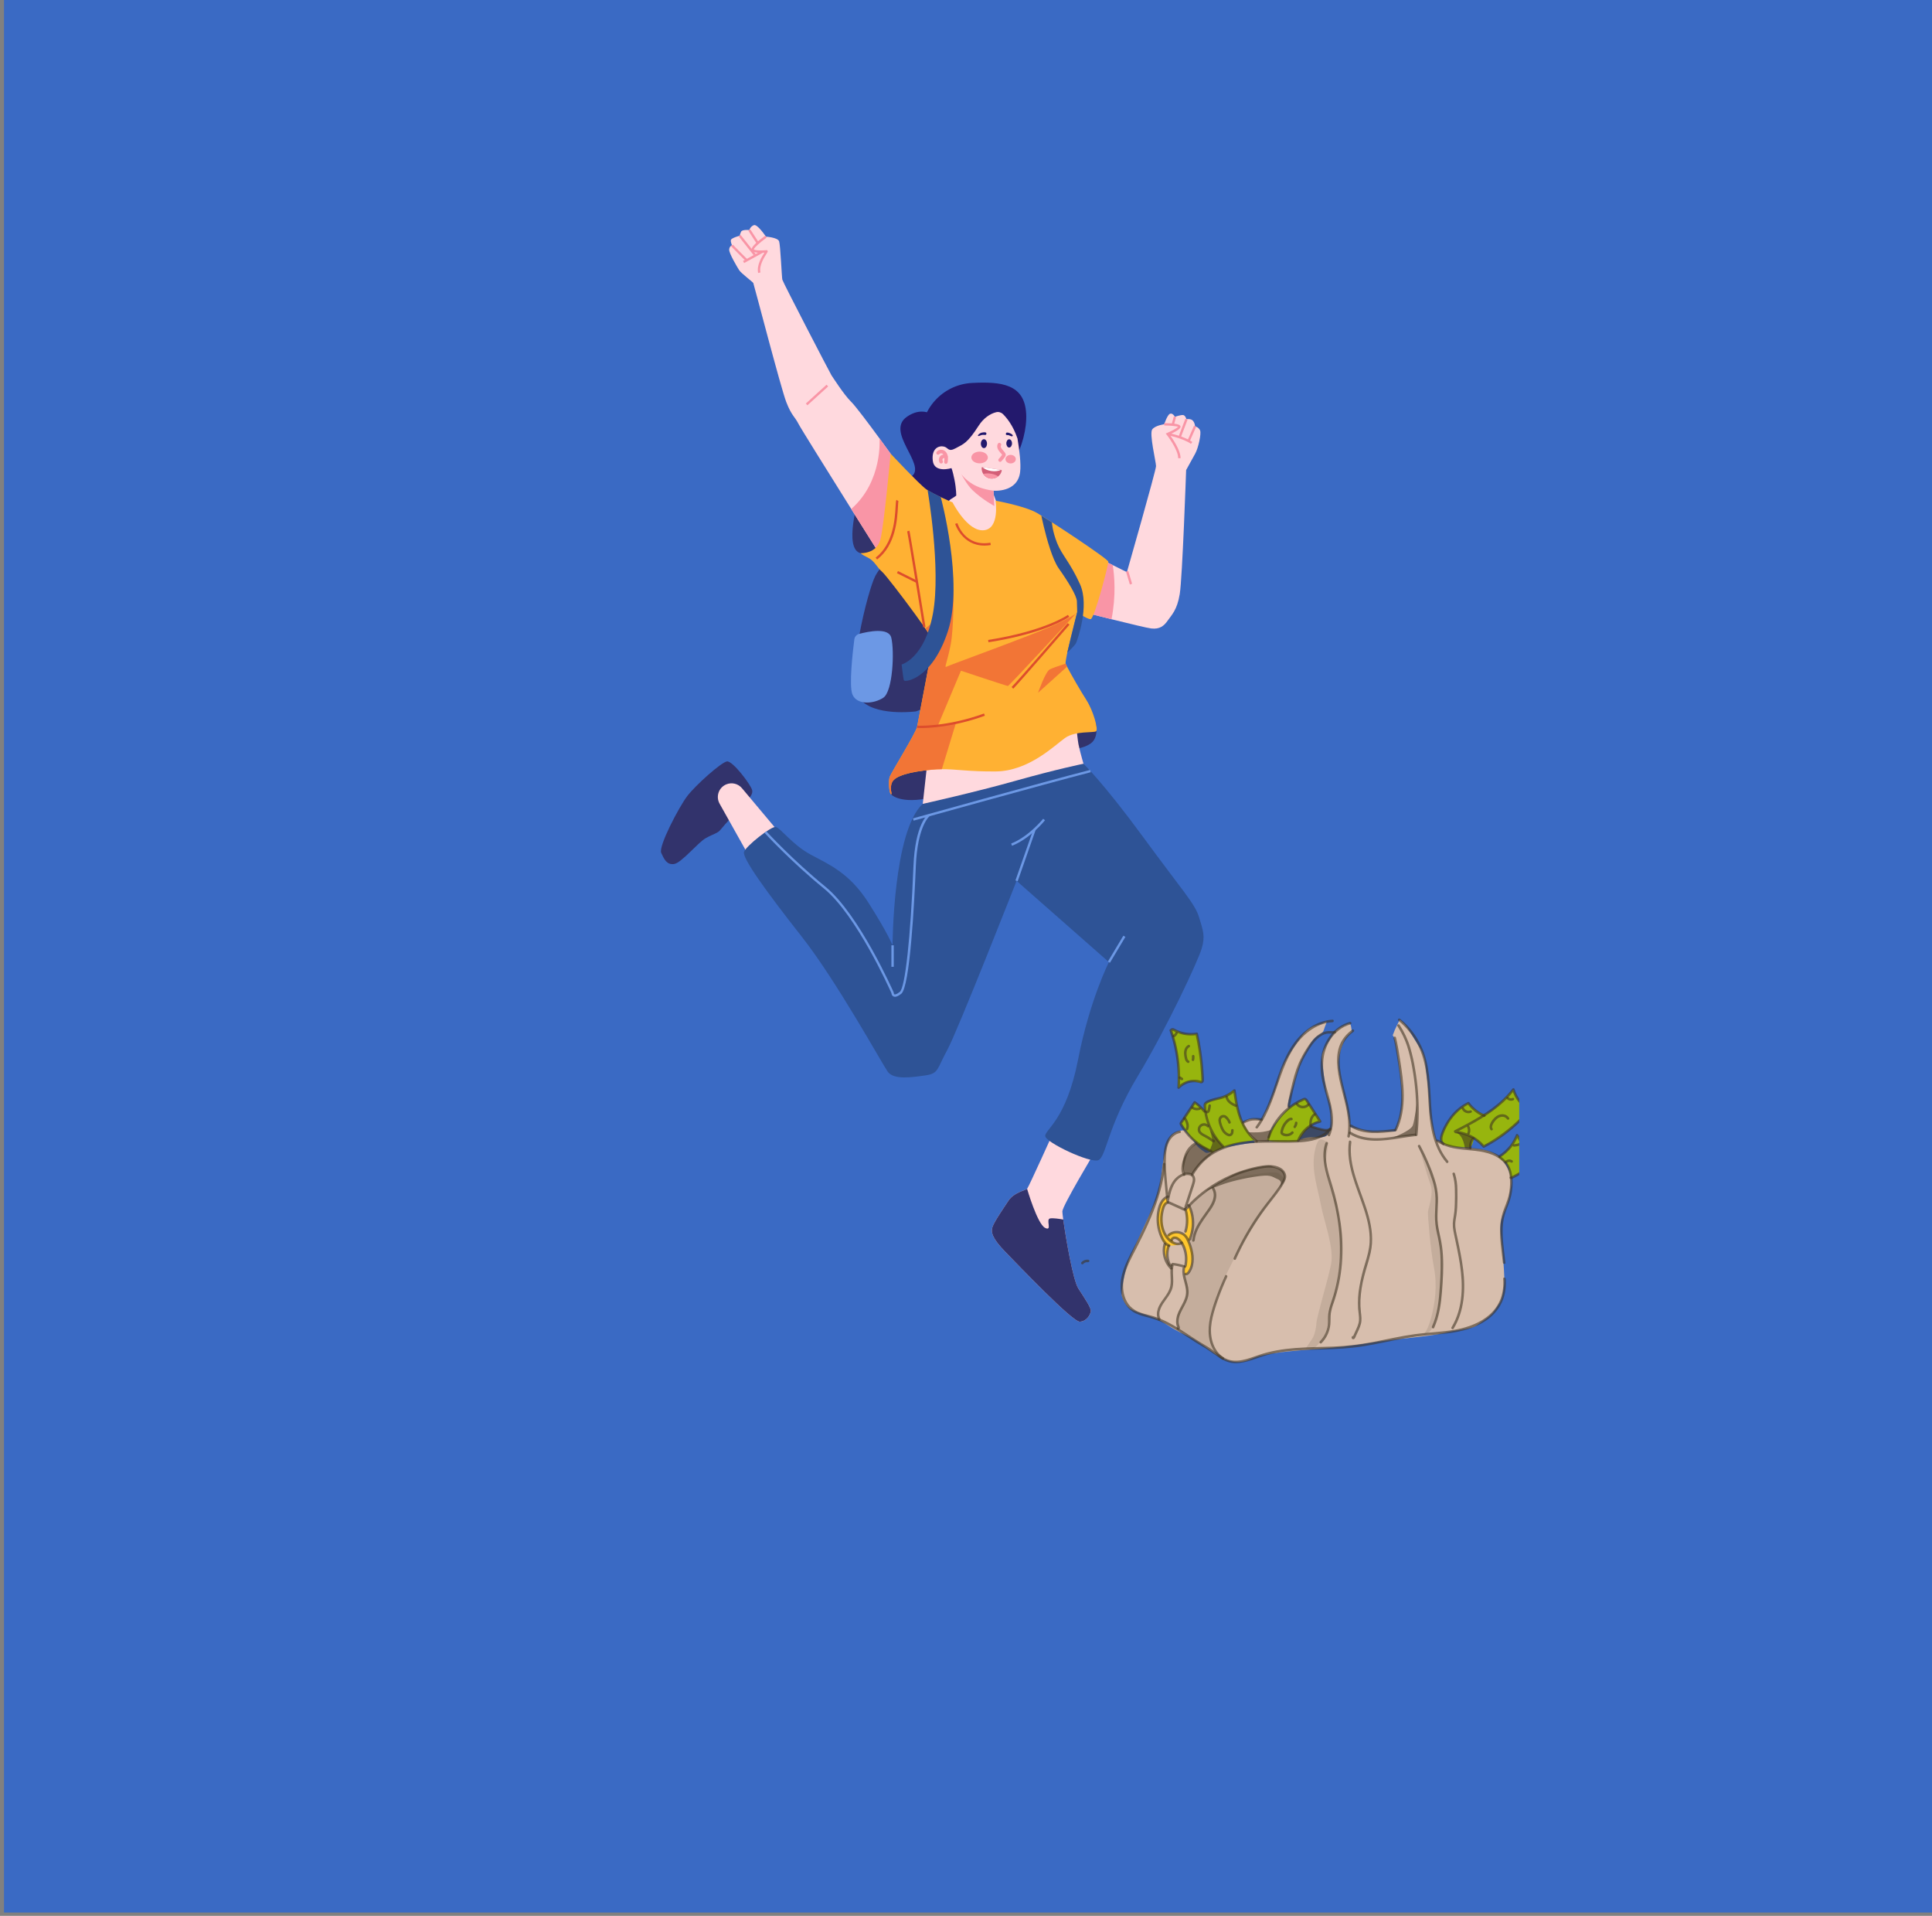 <svg width="236" height="234" viewBox="0 0 236 234" fill="none" xmlns="http://www.w3.org/2000/svg">
<rect x="0" y="0" width="236" height="234" fill="#808080" stroke="none"/>
<rect x="0.49" width="235.51" height="233.596" fill="#3A6AC4"/>
<g clip-path="url(#clip0_455_11107)">
<path d="M115.232 51.819C115.232 51.819 113.435 49.069 110.781 50.904C108.127 52.739 113.129 56.714 111.413 58.139C109.696 59.565 106.064 63.297 112.053 64.376C118.042 65.455 120.041 63.71 120.11 59.221C120.18 54.732 115.232 51.819 115.232 51.819Z" fill="#23196D"/>
<path d="M125.352 50.526C125.537 54.135 123.019 59.663 119.407 59.847C115.798 60.032 112.72 57.257 112.532 53.648C112.348 50.039 115.123 46.961 118.732 46.773C122.341 46.588 125.162 46.914 125.349 50.526H125.352Z" fill="#23196D"/>
<path d="M111.912 66.898C111.912 66.898 112.471 68.332 112.471 68.34C112.48 68.66 113.066 69.471 116.917 70.334C120.881 71.222 122.987 73.253 124.77 70.553C126.55 67.853 123.668 66.436 123.668 66.436L123.581 66.379L121.383 60.407L121.357 59.931C121.357 59.931 124.299 60.211 124.611 57.655C124.735 56.628 124.521 54.943 124.291 53.567C124.285 53.555 124.282 53.544 124.279 53.532C123.734 51.934 122.955 51.008 122.511 50.575C122.291 50.362 121.977 50.272 121.68 50.347C120.933 50.532 120.139 51.074 119.542 52C118.166 54.141 117.702 54.227 116.753 54.741C115.801 55.255 115.878 54.68 115.299 54.542C114.716 54.404 113.758 54.724 113.943 56.279C114.127 57.834 116.222 57.176 116.222 57.176C116.222 57.176 116.36 57.441 116.591 58.592C116.822 59.743 116.807 60.534 116.807 60.534C116.807 60.534 116.507 60.762 116.144 60.969C115.685 61.223 113.147 64.72 112.737 65.046L111.485 66.035L111.664 67.703L111.909 66.901L111.912 66.898Z" fill="#FFD9DE"/>
<path d="M121.36 59.928C121.36 59.928 119.926 59.795 118.867 59.161C117.806 58.526 117.425 57.897 117.425 57.897C117.425 57.897 118.097 59.195 118.775 59.85C119.987 61.016 121.461 61.803 121.461 61.803L121.36 59.928Z" fill="#F995A6"/>
<path d="M114.784 55.436C114.81 55.399 114.758 55.456 114.79 55.431C114.801 55.419 114.813 55.407 114.825 55.399C114.784 55.433 114.825 55.404 114.833 55.399C114.842 55.393 114.851 55.387 114.862 55.384C114.836 55.393 114.833 55.396 114.848 55.39C114.862 55.39 114.879 55.379 114.894 55.376C114.9 55.376 114.954 55.361 114.92 55.37C114.885 55.379 114.94 55.37 114.949 55.37C114.966 55.37 114.98 55.37 114.998 55.37C115.006 55.37 115.015 55.37 115.024 55.37C114.995 55.367 114.992 55.364 115.006 55.37C115.024 55.376 115.044 55.379 115.061 55.384C115.073 55.387 115.119 55.41 115.07 55.384C115.084 55.393 115.102 55.399 115.116 55.407C115.13 55.416 115.148 55.428 115.162 55.436C115.13 55.416 115.162 55.436 115.174 55.448C115.188 55.459 115.2 55.474 115.211 55.485C115.217 55.494 115.252 55.534 115.223 55.497C115.246 55.526 115.263 55.557 115.28 55.589C115.289 55.606 115.298 55.624 115.306 55.638C115.286 55.598 115.309 55.65 115.312 55.656C115.324 55.69 115.335 55.728 115.344 55.762C115.347 55.779 115.352 55.8 115.355 55.817C115.364 55.863 115.355 55.811 115.361 55.852C115.376 56.048 115.355 56.244 115.329 56.437C115.315 56.55 115.439 56.659 115.546 56.654C115.676 56.648 115.748 56.558 115.762 56.437C115.82 55.996 115.837 55.505 115.502 55.159C115.2 54.845 114.663 54.839 114.403 55.211C114.34 55.303 114.383 55.456 114.481 55.508C114.591 55.566 114.709 55.531 114.778 55.431L114.784 55.436Z" fill="#F995A6"/>
<path d="M115.151 56.287C115.139 56.267 115.127 56.247 115.119 56.227L115.142 56.279C115.127 56.244 115.119 56.209 115.113 56.172L115.122 56.23C115.116 56.186 115.116 56.143 115.122 56.1L115.113 56.157C115.119 56.117 115.13 56.08 115.145 56.042L115.122 56.094C115.136 56.059 115.156 56.028 115.179 55.999L115.145 56.042C115.165 56.016 115.188 55.996 115.211 55.976L115.168 56.01C115.197 55.987 115.228 55.97 115.263 55.953L115.211 55.976C115.252 55.958 115.292 55.947 115.335 55.941L115.277 55.95C115.318 55.944 115.358 55.944 115.399 55.95L115.341 55.941C115.381 55.947 115.419 55.958 115.456 55.973L115.404 55.95C115.419 55.956 115.436 55.964 115.451 55.973C115.549 56.031 115.693 55.999 115.748 55.895C115.803 55.791 115.774 55.658 115.67 55.598C115.468 55.48 115.217 55.482 115.012 55.592C114.807 55.702 114.689 55.921 114.68 56.146C114.675 56.27 114.709 56.4 114.776 56.507C114.836 56.602 114.972 56.648 115.073 56.584C115.174 56.521 115.214 56.391 115.151 56.287Z" fill="#F995A6"/>
<path d="M121.897 54.187C121.687 54.571 121.909 54.963 122.168 55.255C122.229 55.321 122.292 55.387 122.347 55.456C122.368 55.482 122.388 55.534 122.414 55.554C122.437 55.575 122.405 55.583 122.428 55.546C122.463 55.488 122.408 55.554 122.402 55.566C122.287 55.736 122.148 55.892 122.007 56.042C121.817 56.244 122.122 56.55 122.313 56.348C122.463 56.189 122.604 56.019 122.734 55.843C122.8 55.754 122.858 55.661 122.855 55.546C122.852 55.431 122.786 55.324 122.719 55.234C122.607 55.084 122.46 54.955 122.356 54.799C122.278 54.686 122.209 54.533 122.275 54.409C122.408 54.164 122.036 53.948 121.9 54.19L121.897 54.187Z" fill="#F995A6"/>
<path d="M119.915 57.133C119.895 57.407 119.967 57.669 120.108 57.888C120.293 58.177 120.599 58.387 120.965 58.442C121.331 58.497 121.669 58.393 121.931 58.185C122.142 58.018 122.298 57.785 122.364 57.508C122.379 57.453 122.341 57.401 122.286 57.392L120.025 57.046C120.025 57.046 120.004 57.046 119.993 57.046C119.952 57.052 119.918 57.086 119.915 57.133Z" fill="#D35F78"/>
<path d="M119.993 57.049C120.235 57.277 120.625 57.456 121.081 57.528C121.539 57.597 121.969 57.539 122.269 57.392L120.025 57.049C120.025 57.049 120.005 57.049 119.993 57.049Z" fill="white"/>
<path d="M120.111 57.888C120.295 58.177 120.601 58.387 120.968 58.442C121.334 58.497 121.672 58.393 121.934 58.185C121.698 58.027 121.383 57.906 121.031 57.851C120.696 57.799 120.376 57.816 120.111 57.886V57.888Z" fill="#F995A6"/>
<path d="M120.669 55.879C120.67 55.484 120.22 55.162 119.664 55.161C119.108 55.159 118.656 55.478 118.655 55.874C118.654 56.269 119.104 56.59 119.66 56.592C120.216 56.593 120.668 56.274 120.669 55.879Z" fill="#F995A6"/>
<path d="M124.086 56.083C124.086 55.795 123.804 55.56 123.455 55.559C123.106 55.559 122.823 55.792 122.822 56.08C122.821 56.368 123.104 56.603 123.453 56.604C123.801 56.605 124.085 56.372 124.086 56.083Z" fill="#F995A6"/>
<path d="M120.566 54.188C120.567 53.887 120.4 53.642 120.193 53.642C119.986 53.641 119.817 53.885 119.816 54.186C119.816 54.487 119.983 54.732 120.19 54.732C120.397 54.733 120.566 54.489 120.566 54.188Z" fill="#23196D"/>
<path d="M123.62 54.156C123.621 53.877 123.466 53.651 123.275 53.65C123.084 53.65 122.928 53.876 122.928 54.154C122.927 54.433 123.081 54.66 123.272 54.66C123.464 54.661 123.619 54.435 123.62 54.156Z" fill="#23196D"/>
<path d="M119.474 53.143C119.474 53.143 119.624 52.903 119.953 52.834C120.281 52.765 120.44 52.802 120.475 52.88C120.509 52.958 120.501 53.105 120.385 53.123C120.27 53.14 120.056 53.082 119.875 53.143C119.693 53.203 119.402 53.368 119.474 53.143Z" fill="#23196D"/>
<path d="M122.892 52.918C122.892 52.918 122.82 53.048 122.927 53.117C123.033 53.186 123.103 53.077 123.354 53.212C123.605 53.348 123.76 53.304 123.7 53.146C123.642 52.987 122.935 52.675 122.889 52.918H122.892Z" fill="#23196D"/>
<path d="M145.995 55.41C145.597 56.12 144.89 57.412 144.89 57.412C144.89 57.412 144.434 70.57 144.111 72.549C143.791 74.528 143.099 75.128 142.64 75.795C142.178 76.464 141.65 76.876 140.638 76.761C140.176 76.712 138.007 76.187 135.774 75.633C133.1 74.967 130.339 74.254 130.339 74.254L132.54 67.596L132.615 67.368L133.258 67.688L135.924 69.018L137.655 69.881C137.655 69.881 141.212 57.447 141.212 56.931C141.212 56.414 140.349 52.906 140.762 52.425C141.177 51.94 142.213 51.819 142.213 51.819C142.213 51.819 142.576 50.696 142.905 50.544C143.231 50.388 143.525 50.904 143.525 50.904C143.525 50.904 144.284 50.645 144.544 50.696C144.803 50.748 144.925 51.198 144.925 51.198C144.925 51.198 145.493 51.094 145.735 51.406C145.978 51.715 145.978 52.061 145.978 52.061C145.978 52.061 146.442 52.182 146.598 52.58C146.754 52.975 146.39 54.701 145.995 55.41Z" fill="#FFD9DE"/>
<path d="M135.774 75.633C133.1 74.967 130.339 74.254 130.339 74.254L132.54 67.596L133.258 67.688L135.924 69.018C136.132 70.305 136.348 72.722 135.774 75.633Z" fill="#F995A6"/>
<path d="M91.236 97.742C91.236 97.742 92.023 97.142 91.876 96.505C91.729 95.867 89.496 92.893 88.798 93C88.1 93.106 84.975 95.888 83.954 97.226C82.933 98.565 80.409 103.385 80.769 104.17C81.13 104.955 81.45 105.656 82.342 105.529C83.233 105.402 85.252 102.915 86.187 102.384C87.122 101.853 87.696 101.77 88.013 101.343C88.331 100.916 90.748 98.282 91.238 97.737L91.236 97.742Z" fill="#32336C"/>
<path d="M104.956 60.488C104.91 60.764 102.986 67.048 105.129 67.567C107.273 68.086 110.55 66.393 110.137 63.941C109.725 61.489 104.959 60.488 104.959 60.488H104.956Z" fill="#32336C"/>
<path d="M107.786 68.222C107.786 68.222 106.038 65.444 103.981 62.166C101.16 57.663 97.758 52.22 97.519 51.738C97.106 50.91 96.691 50.771 96.048 49.115C95.401 47.457 92.087 34.703 92.018 34.567C91.948 34.429 90.546 33.393 90.293 33.001C90.039 32.608 89.049 30.93 89.072 30.491C89.095 30.055 89.418 29.963 89.418 29.963C89.418 29.963 89.234 29.571 89.28 29.317C89.326 29.063 90.362 28.789 90.362 28.789C90.362 28.789 90.385 28.604 90.523 28.304C90.659 28.004 91.536 28.097 91.536 28.097C91.536 28.097 91.651 27.661 92.087 27.499C92.525 27.338 93.561 28.904 93.561 28.904C93.561 28.904 95.012 28.994 95.171 29.478C95.332 29.963 95.494 33.829 95.563 34.152C95.632 34.475 101.468 45.709 101.572 45.847C101.676 45.986 103.069 48.195 103.967 49.069C104.518 49.606 106.214 51.879 107.437 53.552C108.204 54.6 108.787 55.41 108.787 55.41C110.755 59.126 107.786 68.222 107.786 68.222Z" fill="#FFD9DE"/>
<path d="M107.786 68.222C107.786 68.222 106.037 65.444 103.98 62.167C107.861 58.774 107.437 53.552 107.437 53.552C108.204 54.6 108.787 55.41 108.787 55.41C110.754 59.126 107.786 68.222 107.786 68.222Z" fill="#F995A6"/>
<path d="M95.471 102.038L90.635 96.271C90.168 95.714 89.398 95.524 88.726 95.798C87.797 96.176 87.41 97.284 87.901 98.161L91.674 104.891L95.473 102.038H95.471Z" fill="#FFD9DE"/>
<path d="M131.726 157.381C132.531 158.624 133.339 159.798 133.246 160.188C133.154 160.58 132.788 161.362 131.911 161.431C131.037 161.5 124.361 154.502 122.795 152.892C121.228 151.279 121.023 150.521 121.228 149.877C121.436 149.231 122.518 147.667 123.187 146.652C123.856 145.639 125.281 145.386 125.463 145.201C125.648 145.016 128.893 137.81 128.893 137.81L133.685 140.781C133.685 140.781 129.77 147.295 129.77 147.962C129.77 148.083 129.808 148.441 129.877 148.948C130.183 151.187 131.068 156.365 131.723 157.378L131.726 157.381Z" fill="#FFD9DE"/>
<path d="M133.246 160.188C133.154 160.58 132.788 161.362 131.911 161.431C131.037 161.5 124.361 154.502 122.795 152.892C121.228 151.279 121.023 150.521 121.228 149.877C121.436 149.231 122.518 147.668 123.187 146.652C123.856 145.639 125.281 145.386 125.463 145.201C125.463 145.201 126.707 149.482 127.653 149.967C128.596 150.449 127.699 148.905 128.276 148.816C128.66 148.752 129.421 148.871 129.88 148.951C130.186 151.19 131.071 156.368 131.726 157.381C132.531 158.624 133.339 159.798 133.246 160.188Z" fill="#32336C"/>
<path d="M108.839 97.004C108.839 97.004 109.857 98.311 113.911 97.39C117.964 96.47 128.413 93.637 129.956 92.394C131.5 91.15 132.097 91.566 133.202 90.827C134.306 90.089 133.851 88.283 133.851 88.283C133.851 88.283 111.883 93.037 111.055 93.314C110.227 93.591 108.028 95.008 108.839 97.004Z" fill="#32336C"/>
<path d="M131.286 85.935C131.217 86.039 131.563 89.974 131.736 90.891C131.909 91.808 132.495 93.773 132.495 93.773C132.495 93.773 126.537 95.74 122.825 96.381C119.112 97.021 116.608 97.763 115.212 98.04C113.815 98.317 112.673 98.594 112.673 98.594L113.518 90.969L131.283 85.938L131.286 85.935Z" fill="#FFD9DE"/>
<path d="M109.737 67.48C109.737 67.48 107.873 68.585 106.938 70.313C106.007 72.038 103.278 82.952 104.971 85.266C106.664 87.579 111.877 86.89 111.877 86.89C111.877 86.89 117.367 85.061 117.471 81.192C117.575 77.323 115.123 66.136 109.737 67.483V67.48Z" fill="#32336C"/>
<path d="M104.359 78.094C104.399 77.771 104.633 77.505 104.95 77.422C106.058 77.13 108.562 76.599 108.874 77.892C109.272 79.533 109.064 84.435 107.907 85.213C106.75 85.992 104.662 86.145 104.125 84.815C103.687 83.728 104.168 79.576 104.359 78.094Z" fill="#6C98E5"/>
<path d="M132.716 85.522C133.512 86.731 134.201 89.114 133.89 89.319C133.578 89.526 131.369 89.252 130.128 90.115C128.885 90.978 125.708 94.188 121.632 94.223C118.309 94.252 116.843 93.934 115.049 93.949C114.642 93.949 114.224 93.972 113.762 94.015C111.241 94.255 109.308 94.739 108.962 95.567C108.619 96.395 109.049 97.018 108.844 97.001C108.636 96.981 108.48 95.429 108.688 94.878C108.896 94.324 111.867 89.535 112.026 88.776C112.187 88.018 113.904 78.809 114.005 78.394C114.048 78.218 113.038 76.741 111.815 75.059C110.159 72.786 108.111 70.137 107.756 69.84C107.136 69.324 106.824 68.496 106.031 68.115C105.238 67.737 105.134 67.564 105.134 67.564C105.134 67.564 107.104 67.668 107.551 65.871C108.001 64.076 108.792 55.407 108.792 55.407C108.792 55.407 112.282 59.138 113.145 59.761C114.008 60.384 116.356 61.359 116.356 61.359C116.356 61.359 118.153 64.927 120.152 64.766C122.157 64.604 121.606 61.151 121.606 61.151C121.606 61.151 125.195 61.794 126.681 62.657C128.166 63.52 135.347 68.251 135.381 68.597C135.416 68.943 133.674 75.624 133.223 75.624C132.773 75.624 131.582 74.779 131.582 74.779C131.539 74.952 130.07 80.549 130.168 81.045C130.168 81.051 130.168 81.056 130.168 81.062C130.192 81.126 130.252 81.253 130.344 81.429C130.809 82.329 132.058 84.504 132.722 85.519L132.716 85.522Z" fill="#FFB133"/>
<path d="M130.163 81.065C130.186 81.129 130.247 81.256 130.339 81.431L126.802 84.614C126.802 84.614 127.676 82.081 128.23 81.76C128.432 81.642 129.234 81.359 130.16 81.051C130.16 81.056 130.16 81.062 130.16 81.068L130.163 81.065Z" fill="#F27536"/>
<path d="M128.827 76.325C130.648 75.483 131.265 75.073 131.473 74.897C130.512 75.936 123.248 83.786 123.118 83.786C122.98 83.786 117.383 81.922 117.383 81.922L114.553 88.652L116.778 88.283L115.049 93.949C114.643 93.949 114.224 93.972 113.763 94.015C111.242 94.255 109.309 94.739 108.962 95.567C108.619 96.395 109.049 97.018 108.844 97.001C108.636 96.981 108.481 95.429 108.688 94.878C108.896 94.324 111.868 89.535 112.026 88.776C112.188 88.018 113.904 78.809 114.005 78.394C114.048 78.218 114.265 78.423 113.039 76.741C115.791 74.802 116.48 71.903 116.48 71.903C116.48 71.903 116.538 76.646 116.123 78.763C115.71 80.88 115.295 81.613 115.618 81.429C115.941 81.247 126.162 77.554 128.83 76.323L128.827 76.325Z" fill="#F27536"/>
<path d="M131.573 74.791C131.573 74.791 131.545 74.837 131.478 74.892C131.527 74.84 131.556 74.805 131.573 74.791Z" fill="white"/>
<path d="M120.747 78.449L120.701 78.163C127.619 77.078 130.42 75.122 130.446 75.102L130.613 75.336C130.498 75.417 127.743 77.35 120.744 78.446L120.747 78.449Z" fill="#DD4D2C"/>
<path d="M123.767 84.12L123.574 83.907C124.024 83.503 130.356 76.187 130.422 76.112L130.642 76.299C130.379 76.602 124.231 83.702 123.77 84.117L123.767 84.12Z" fill="#DD4D2C"/>
<path d="M112.384 88.929C112.15 88.929 112.02 88.924 112.015 88.924L112.032 88.635C112.067 88.635 115.626 88.82 120.205 87.146L120.303 87.418C116.524 88.799 113.422 88.929 112.384 88.929Z" fill="#DD4D2C"/>
<path d="M120.237 66.638C117.514 66.638 116.683 64.013 116.674 63.984L116.951 63.9C116.989 64.019 117.877 66.811 120.979 66.286L121.028 66.572C120.748 66.618 120.485 66.641 120.237 66.641V66.638Z" fill="#DD4D2C"/>
<path d="M112.765 76.62C112.252 73.461 110.901 65.199 110.815 64.904L111.089 64.815C111.193 65.138 112.86 75.402 113.051 76.573L112.765 76.62Z" fill="#DD4D2C"/>
<path d="M109.693 69.749L109.564 70.007L111.865 71.158L111.995 70.9L109.693 69.749Z" fill="#DD4D2C"/>
<path d="M107.139 68.337L106.963 68.109C109.144 66.422 109.315 63.349 109.398 61.872C109.427 61.339 109.441 61.148 109.514 61.05L109.753 61.212C109.721 61.275 109.704 61.587 109.69 61.887C109.606 63.407 109.427 66.569 107.142 68.337H107.139Z" fill="#DD4D2C"/>
<path d="M112.719 98.184C112.719 98.184 119 96.79 124.063 95.362C129.128 93.934 132.351 93.282 132.351 93.282C132.351 93.282 134.861 95.706 139.646 102.246C144.435 108.783 145.953 110.349 146.46 112.005C146.968 113.664 147.242 114.353 146.784 115.874C146.322 117.394 142.641 125.359 138.957 131.481C135.273 137.605 135.135 141.286 134.168 141.702C133.202 142.117 127.723 139.538 127.677 138.756C127.631 137.974 130.256 136.777 131.681 129.456C133.107 122.134 135.458 117.515 135.458 117.515L124.178 107.586C124.178 107.586 116.949 126.002 115.705 128.258C114.462 130.514 114.693 131.111 113.08 131.342C111.467 131.573 109.165 131.939 108.43 130.881C107.694 129.822 102.17 119.786 97.932 114.397C93.697 109.011 90.61 104.773 90.887 104.037C91.164 103.302 94.202 100.907 94.755 100.999C95.309 101.092 96.781 103.163 98.99 104.36C101.2 105.557 103.733 106.57 106.081 110.254C108.43 113.938 109.027 115.455 109.027 115.455C109.027 115.455 109.082 101.533 112.714 98.181L112.719 98.184Z" fill="#2E5396"/>
<path d="M123.622 103.302L123.516 103.033C125.697 102.162 127.41 100.027 127.427 100.004L127.652 100.183C127.58 100.272 125.875 102.399 123.622 103.302Z" fill="#6C98E5"/>
<path d="M126.24 101.263L124.041 107.538L124.313 107.634L126.512 101.358L126.24 101.263Z" fill="#6C98E5"/>
<path d="M137.221 114.284L135.333 117.445L135.581 117.593L137.469 114.432L137.221 114.284Z" fill="#6C98E5"/>
<path d="M109.175 115.458H108.887V118.084H109.175V115.458Z" fill="#6C98E5"/>
<path d="M109.316 121.744C109.25 121.744 109.186 121.73 109.131 121.704C108.955 121.617 108.898 121.421 108.889 121.297C108.65 120.758 104.62 111.769 100.653 108.529C96.548 105.177 93.432 101.764 93.4 101.729L93.614 101.536C93.646 101.571 96.747 104.969 100.835 108.307C104.957 111.673 109.12 121.11 109.163 121.205L109.175 121.263C109.175 121.3 109.192 121.413 109.258 121.444C109.299 121.465 109.466 121.499 109.91 121.15C110.568 120.634 111.226 114.604 111.581 105.788C111.788 100.668 113.309 99.499 113.375 99.453L113.545 99.687L113.462 99.572L113.548 99.687C113.534 99.698 112.074 100.852 111.872 105.803C111.693 110.205 111.162 120.539 110.089 121.381C109.775 121.626 109.521 121.75 109.319 121.75L109.316 121.744Z" fill="#6C98E5"/>
<path d="M92.609 33.341C92.401 32.398 93.061 31.345 93.373 30.863C92.435 30.912 91.954 30.823 91.827 30.58C91.636 30.217 92.617 29.403 93.477 28.786L93.644 29.02C92.802 29.628 92.086 30.289 92.086 30.462C92.092 30.468 92.228 30.65 93.54 30.563C93.586 30.56 93.618 30.557 93.63 30.557H93.716L93.76 30.635C93.809 30.722 93.771 30.777 93.641 30.979C93.361 31.411 92.704 32.427 92.891 33.278L92.609 33.341Z" fill="#F995A6"/>
<path d="M93.076 30.6L90.762 31.871L90.901 32.124L93.215 30.853L93.076 30.6Z" fill="#F995A6"/>
<path d="M91.108 31.89C91.085 31.867 91.001 31.783 90.88 31.665C89.319 30.113 89.299 30.067 89.279 30.015L89.547 29.908L89.414 29.963L89.538 29.891C89.619 30.006 90.721 31.103 91.085 31.463C91.206 31.584 91.29 31.668 91.316 31.691L91.111 31.893L91.108 31.89Z" fill="#F995A6"/>
<path d="M90.476 28.701L90.249 28.88L92.085 31.198L92.311 31.019L90.476 28.701Z" fill="#F995A6"/>
<path d="M91.656 28.021L91.414 28.177L92.447 29.773L92.689 29.616L91.656 28.021Z" fill="#F995A6"/>
<path d="M100.967 46.986L98.436 49.287L98.63 49.5L101.161 47.199L100.967 46.986Z" fill="#F995A6"/>
<path d="M137.824 69.74L137.547 69.823L138.016 71.387L138.292 71.304L137.824 69.74Z" fill="#F995A6"/>
<path d="M144.203 55.967L143.914 55.961C143.938 54.92 142.53 53.114 142.515 53.097L142.4 52.949L142.573 52.874C143.213 52.6 143.796 52.272 143.903 52.13C143.747 52.047 142.922 51.971 142.215 51.966V51.677C143.456 51.686 144.122 51.813 144.197 52.055C144.226 52.148 144.31 52.422 142.859 53.065C143.208 53.535 144.229 54.998 144.209 55.967H144.203Z" fill="#F995A6"/>
<path d="M145.478 54.216C144.561 53.541 142.619 53.151 142.599 53.148L142.654 52.866C142.735 52.883 144.676 53.273 145.646 53.985L145.475 54.219L145.478 54.216Z" fill="#F995A6"/>
<path d="M143.385 50.863L143.132 51.778L143.41 51.854L143.663 50.94L143.385 50.863Z" fill="#F995A6"/>
<path d="M144.795 51.15L143.965 53.325L144.235 53.428L145.065 51.253L144.795 51.15Z" fill="#F995A6"/>
<path d="M145.849 52.008L145.042 53.837L145.306 53.953L146.113 52.124L145.849 52.008Z" fill="#F995A6"/>
<path d="M111.6 100.232L111.522 99.955C111.681 99.912 127.573 95.478 133.164 94.038L133.236 94.318C127.651 95.755 111.761 100.189 111.6 100.232Z" fill="#6C98E5"/>
<path d="M114.92 60.724C114.92 60.724 117.733 71.121 115.8 77.061C113.867 83.001 110.506 83.367 110.414 83.093C110.322 82.819 110.137 81.16 110.137 81.16C110.137 81.16 112.947 80.425 113.96 74.944C114.972 69.465 113.311 59.873 113.311 59.873L114.923 60.724H114.92Z" fill="#2E5396"/>
<path d="M131.442 78.547C131.303 78.858 130.372 79.712 130.372 79.712L131.578 74.782C131.578 74.782 131.578 74.127 131.546 73.435C131.511 72.745 130.507 71.087 129.333 69.431C128.941 68.877 128.572 67.971 128.257 67.01C127.628 65.103 127.204 62.983 127.204 62.983L128.494 63.802C128.494 63.802 128.54 64.838 129.128 66.324C129.714 67.806 130.715 68.672 131.924 71.349C133.132 74.026 131.578 78.235 131.442 78.547Z" fill="#2E5396"/>
<path d="M144.649 138.056C144.649 138.056 143.303 138.008 142.795 139.186C142.288 140.366 141.995 142.367 141.906 143.175C141.817 143.983 141.617 145.585 141.183 146.637C140.749 147.689 138.887 151.635 138.073 153.467C137.259 155.3 136.938 158 137.04 158.299C137.143 158.598 137.434 159.523 138.224 159.943C139.013 160.363 140.197 160.634 141.122 160.994C142.047 161.356 143.059 162.283 144.711 162.994C146.363 163.704 148.509 165.525 149.3 165.88C150.092 166.234 151.224 166.713 152.892 165.956C154.559 165.2 158.189 164.989 160.896 164.762C163.603 164.536 165.157 164.401 167.784 163.955C170.41 163.51 174.341 163.301 176.449 162.798C178.556 162.295 179.78 162.381 180.535 161.786C181.29 161.191 182.069 160.852 182.658 159.951C183.246 159.05 183.436 158.957 183.634 157.662C183.831 156.366 183.779 156.097 183.614 153.7C183.448 151.302 183.105 150.11 183.398 149.006C183.69 147.904 184.226 147.149 184.39 145.972C184.554 144.795 184.813 144.463 184.452 143.362C184.09 142.26 183.235 140.703 180.88 140.377C178.526 140.051 178.256 140.245 177.481 140.041C176.705 139.836 175.526 139.259 175.466 139.365C175.405 139.471 174.67 136.571 174.644 135.663C174.618 134.755 174.437 132.384 174.264 131.252C174.091 130.122 174.184 129.077 173.372 127.853C172.56 126.629 172.077 125.63 171.587 125.108C171.098 124.586 170.98 124.552 170.98 124.552C170.98 124.552 170.395 125.726 170.372 125.816C170.35 125.906 170.107 126.487 170.107 126.487C170.107 126.487 170.342 126.138 170.781 129.315C171.219 132.492 171.387 134.164 171.187 135.525C171.04 136.428 170.795 137.313 170.457 138.163C170.457 138.163 170.749 138.194 169.79 138.19C168.831 138.187 167.714 138.335 167.016 138.168C166.317 138 164.912 137.643 164.912 137.643C164.789 136.55 164.599 135.466 164.344 134.396C163.908 132.53 163.438 130.781 163.486 129.745C163.532 128.708 164.078 127.166 164.437 126.72C164.797 126.276 165.241 125.981 165.149 125.963C165.058 125.943 165.105 124.907 164.765 125.02C164.424 125.132 163.289 125.612 162.978 126.154C162.666 126.695 161.497 128.187 161.487 129.039C161.477 129.892 161.799 131.899 161.945 133.014C162.091 134.13 162.589 134.759 162.596 135.76C162.604 136.76 162.871 137.669 162.424 138.205C161.977 138.742 162.126 138.962 160.65 138.902C159.173 138.841 159.474 139.151 157.957 139.342C156.438 139.533 154.836 139.331 154.836 139.331C154.836 139.331 154.947 138.364 155.485 137.609C156.023 136.855 157.492 135.261 157.492 135.261C157.492 135.261 157.084 135.37 157.569 133.864C158.054 132.357 158.655 129.954 159.175 129.051C159.695 128.149 160.272 126.969 160.828 126.602C161.385 126.235 161.597 126.221 161.765 125.631C161.934 125.04 162.348 124.558 161.646 124.944C160.944 125.33 160.091 125.078 158.859 126.739C157.628 128.4 156.592 130.14 156.258 131.493C155.924 132.846 154.96 135.177 154.574 135.847C154.188 136.518 154.242 136.961 153.798 136.775C153.354 136.588 152.581 136.622 152.288 136.832C151.995 137.041 151.716 137.229 151.716 137.229C151.716 137.229 152.744 138.782 152.954 139.076C153.165 139.369 153.468 139.614 153.071 139.589C152.673 139.564 149.623 140.148 149.623 140.148C149.623 140.148 147.534 140.971 147.266 140.782C146.998 140.592 146.299 140.191 145.937 139.57C145.573 138.949 144.613 138.001 144.649 138.056Z" fill="#D7BEAD"/>
<path d="M147.972 140.795C147.939 140.776 146.005 139.638 145.454 138.887C144.904 138.134 144.222 137.238 144.274 137.199C144.324 137.159 145.919 134.62 145.971 134.65C146.022 134.68 147.178 135.735 147.189 135.716C147.201 135.696 146.911 134.845 147.3 134.727C147.69 134.608 147.459 134.612 148.328 134.333C149.198 134.055 149.553 133.917 149.968 133.675C150.383 133.432 150.588 132.956 150.796 133.351C151.004 133.745 151.174 135.836 151.521 136.584C151.867 137.333 152.137 137.581 152.48 138.259C152.822 138.938 153.331 139.207 153.256 139.257C153.182 139.306 151.528 139.473 150.576 139.773C149.625 140.073 147.972 140.795 147.972 140.795Z" fill="#97B50E"/>
<path d="M154.742 139.222C154.837 139.139 154.912 138.61 155.499 137.712C156.085 136.814 157.001 135.737 157.469 135.365C157.937 134.994 159.22 134.153 159.358 134.232C159.495 134.311 159.854 134.723 160.359 135.519C160.863 136.313 161.466 136.934 161.276 136.986C161.086 137.038 160.516 136.912 159.734 137.795C158.952 138.677 158.567 139.343 158.465 139.4C158.363 139.457 156.033 139.488 155.486 139.401C155.232 139.372 154.982 139.312 154.742 139.222Z" fill="#97B50E"/>
<path d="M143.269 125.743C143.269 125.743 142.962 125.839 143.024 125.852C143.086 125.864 143.837 128.176 143.895 129.626C143.953 131.076 143.82 132.976 143.98 132.858C144.14 132.741 144.818 132.035 145.443 132.029C146.066 132.022 146.657 132.385 146.786 132.162C146.915 131.938 146.905 131.745 146.834 130.449C146.763 129.152 146.297 126.292 146.164 126.285C146.032 126.277 144.829 126.499 144.192 126.132C143.555 125.765 143.269 125.743 143.269 125.743Z" fill="#97B50E"/>
<path d="M176.327 139.52C176.327 139.52 175.809 139.427 176.161 138.575C176.513 137.724 176.845 136.91 177.699 136.026C178.552 135.142 179.307 134.708 179.32 134.762C179.334 134.815 180.111 135.492 180.533 135.758C180.765 135.919 181.028 136.031 181.305 136.088C181.445 136.123 181.972 135.923 182.827 135.155C183.681 134.387 184.857 132.982 184.876 133.107C184.894 133.234 185.522 134.649 185.899 134.909C186.275 135.169 186.879 135.474 186.819 135.577C186.759 135.681 184.086 138.652 182.151 139.506C181.299 139.883 181.249 140.039 181.249 140.039L180.068 138.947C180.068 138.947 179.85 140.081 179.571 140.127C179.293 140.173 177.676 140.157 176.966 139.959C176.256 139.761 176.327 139.52 176.327 139.52Z" fill="#97B50E"/>
<path d="M183.037 141.347C183.158 141.348 183.743 140.998 184.142 140.541C184.542 140.085 185.342 138.62 185.342 138.62C185.342 138.62 187.565 141.757 187.572 141.784C187.58 141.812 186.624 142.59 186.042 143.01C185.558 143.333 185.054 143.624 184.532 143.881C184.532 143.881 184.314 142.312 184.007 142.089C183.701 141.866 183.037 141.347 183.037 141.347Z" fill="#97B50E"/>
<path opacity="0.21" d="M143.968 162.375C143.993 162.252 143.594 160.877 143.93 160.293C144.266 159.71 144.996 159.075 144.909 157.88C144.822 156.684 144.641 155.481 144.641 155.481C144.641 155.481 145.167 155.83 145.416 155.011C145.665 154.192 145.287 152.693 145.308 152.338C145.329 151.984 145.49 151.39 145.565 150.379C145.64 149.368 145.207 147.426 145.301 147.342C145.395 147.258 147.493 145.124 148.559 144.547C149.625 143.97 155.846 142.791 156.258 143.348C156.671 143.906 157.516 143.478 155.366 146.407C153.216 149.336 150.396 154.079 149.478 156.39C148.56 158.702 147.746 160.659 147.775 162.05C147.804 163.441 148.007 164.428 148.296 164.961C148.585 165.493 148.752 165.362 148.752 165.362L143.968 162.375Z" fill="#3E3222" fill-opacity="0.58"/>
<path opacity="0.21" d="M160.451 164.714C160.498 164.632 160.961 164.424 161.577 163.474C162.193 162.524 162.031 162.327 162.306 160.836C162.581 159.345 163.04 159.026 163.309 156.948C163.578 154.869 164.046 151.435 163.848 150.525C163.65 149.616 163.417 147.22 163.066 146.399C162.715 145.579 162.205 144.255 161.981 142.855C161.758 141.455 162.58 139.489 162.079 139.407C161.578 139.324 161.03 138.425 160.59 140.679C160.149 142.933 160.98 145.13 161.342 147.125C161.704 149.119 163.004 152.409 162.59 154.438C162.176 156.467 160.874 160.698 160.807 161.588C160.741 162.478 160.541 163.185 160.192 163.671C159.842 164.158 159.506 164.684 159.506 164.684C159.506 164.684 160.436 164.739 160.451 164.714Z" fill="#3E3222" fill-opacity="0.58"/>
<path opacity="0.21" d="M173.337 140.019C173.41 140.129 175.842 144.794 175.591 146.779C175.341 148.764 175.882 150.692 175.961 151.802C176.04 152.913 176.207 154.417 176.142 155.542C176.079 156.668 176.191 158.319 175.841 159.525C175.49 160.731 175.305 161.587 174.889 162.309C174.775 162.516 174.614 162.693 174.418 162.825C174.222 162.957 173.998 163.041 173.764 163.069C173.764 163.069 174.295 162.861 174.79 161.05C175.284 159.24 175.598 157.083 175.159 154.804C174.72 152.525 174.4 148.43 174.426 148.028C174.452 147.625 175.172 145.778 174.744 144.672C174.316 143.566 173.337 140.019 173.337 140.019Z" fill="#3E3222" fill-opacity="0.58"/>
<path d="M142.484 146.268C142.484 146.268 142.644 146.844 142.59 146.878C142.538 146.912 142.057 147.327 141.98 148.256C141.903 149.184 142.157 150.453 142.383 150.755C142.609 151.057 142.645 150.722 143.03 150.567C143.415 150.411 144.651 150.774 144.654 150.769C144.657 150.765 145.012 150.249 145.005 149.782C144.999 149.315 144.802 147.889 144.835 147.851C144.869 147.814 145.318 147.35 145.315 147.417C145.311 147.484 145.704 148.569 145.673 149.399C145.642 150.229 145.388 151.205 145.296 151.404C145.204 151.602 145.173 151.675 145.173 151.675C145.173 151.675 145.732 152.695 145.674 153.133C145.618 153.57 145.678 154.2 145.492 154.641C145.307 155.083 144.918 155.719 144.825 155.7C144.733 155.682 144.643 155.241 144.679 155.02C144.715 154.8 144.943 154.6 144.951 154.25C144.959 153.899 145.022 152.813 144.714 152.374C144.407 151.933 144.347 151.84 144.347 151.84C144.347 151.84 144.007 151.336 143.713 151.27C143.419 151.203 143.234 151.325 143.201 151.421C143.169 151.518 143.523 151.916 143.731 151.934C143.941 151.951 144.193 151.867 144.141 151.917C144.089 151.967 143.542 152.144 143.251 152.131C142.96 152.118 142.893 152.12 142.859 152.157C142.713 152.491 142.604 152.839 142.534 153.196C142.499 153.497 142.561 153.886 142.45 153.719C142.34 153.553 142.122 152.74 142.226 152.32C142.33 151.9 142.347 151.852 142.296 151.822C142.243 151.792 142.002 151.756 141.77 150.866C141.539 149.976 141.285 149.225 141.47 148.426C141.655 147.627 141.681 147.105 141.942 146.751C142.07 146.56 142.246 146.404 142.452 146.302L142.484 146.268Z" fill="#FFC72E"/>
<path d="M165.187 125.75C164.455 126.277 163.882 126.963 163.586 127.821C163.29 128.68 163.287 129.632 163.385 130.53C163.581 132.325 164.224 134.026 164.533 135.797C164.7 136.77 164.766 137.776 164.58 138.753C164.542 138.952 164.848 139.029 164.885 138.833C165.213 137.117 164.817 135.387 164.386 133.727C164.157 132.861 163.927 131.999 163.783 131.118C163.638 130.237 163.57 129.311 163.753 128.435C163.955 127.456 164.526 126.593 165.348 126.025C165.512 125.908 165.356 125.633 165.192 125.752L165.187 125.75Z" fill="#3E3222" fill-opacity="0.58"/>
<path d="M164.891 124.814C162.957 125.335 161.696 127.142 161.393 129.054C161.246 130.067 161.292 131.098 161.527 132.095C161.758 133.145 162.123 134.162 162.343 135.215C162.571 136.309 162.64 137.499 162.193 138.549C162.115 138.733 162.387 138.892 162.466 138.706C163.296 136.76 162.539 134.699 162.023 132.787C161.754 131.793 161.569 130.785 161.632 129.75C161.677 128.76 161.98 127.799 162.511 126.961C163.088 126.081 163.954 125.393 164.973 125.118C165.012 125.107 165.045 125.079 165.065 125.043C165.084 125.008 165.089 124.966 165.079 124.926C165.068 124.887 165.043 124.853 165.008 124.832C164.973 124.811 164.931 124.805 164.891 124.814Z" fill="#3E3222" fill-opacity="0.58"/>
<path d="M162.772 124.538C160.855 124.646 159.2 125.856 158.093 127.359C156.655 129.31 156.057 131.708 155.234 133.953C154.762 135.241 154.2 136.508 153.381 137.611C153.261 137.774 153.535 137.929 153.654 137.769C155.082 135.845 155.698 133.493 156.498 131.277C157.222 129.271 158.173 127.226 159.94 125.933C160.776 125.324 161.741 124.91 162.773 124.854C162.972 124.848 162.975 124.528 162.772 124.54L162.772 124.538Z" fill="#3E3222" fill-opacity="0.58"/>
<path d="M162.972 125.911C163.026 125.888 162.952 125.916 162.933 125.921L162.893 125.929C162.86 125.937 162.931 125.928 162.885 125.931C162.839 125.934 162.774 125.936 162.718 125.935C162.579 125.933 162.441 125.922 162.303 125.927C161.883 125.944 161.476 126.082 161.133 126.324C160.464 126.788 159.973 127.474 159.548 128.159C159.217 128.683 158.923 129.228 158.666 129.792C158.448 130.297 158.263 130.816 158.112 131.346C157.761 132.584 157.476 133.84 157.257 135.109C157.222 135.307 157.528 135.386 157.561 135.188C157.763 134.081 157.989 132.974 158.287 131.891C158.432 131.336 158.606 130.789 158.811 130.254C159.031 129.713 159.293 129.189 159.592 128.688C160.012 127.959 160.5 127.205 161.172 126.679C161.268 126.604 161.37 126.537 161.476 126.477C161.564 126.426 161.657 126.383 161.753 126.347C161.842 126.315 161.934 126.289 162.027 126.272L162.085 126.261L162.118 126.256C162.083 126.261 162.105 126.258 162.118 126.256C162.161 126.25 162.204 126.247 162.247 126.244C162.538 126.227 162.85 126.301 163.128 126.186C163.315 126.106 163.155 125.838 162.972 125.912L162.972 125.911Z" fill="#3E3222" fill-opacity="0.58"/>
<path d="M170.693 125.329C171.188 126.077 171.583 126.886 171.869 127.736C172.145 128.608 172.359 129.497 172.509 130.399C172.824 132.129 172.983 133.884 172.986 135.642C172.988 136.635 172.943 137.627 172.847 138.618C172.828 138.819 173.143 138.816 173.162 138.615C173.336 136.835 173.35 135.044 173.203 133.263C173.13 132.375 173.018 131.492 172.867 130.614C172.723 129.717 172.523 128.829 172.27 127.957C171.972 126.971 171.533 126.033 170.966 125.172C170.854 125.004 170.58 125.16 170.693 125.329Z" fill="#3E3222" fill-opacity="0.58"/>
<path d="M170.812 124.661C171.793 125.466 172.599 126.462 173.18 127.59C173.75 128.705 174.062 129.933 174.228 131.172C174.554 133.607 174.395 136.096 174.978 138.495C175.293 139.767 175.815 140.999 176.669 142.007C176.8 142.163 177.023 141.94 176.893 141.786C175.34 139.95 174.981 137.444 174.832 135.125C174.673 132.637 174.683 130.058 173.607 127.753C173.007 126.47 172.127 125.338 171.033 124.439C170.877 124.312 170.651 124.532 170.808 124.66L170.812 124.661Z" fill="#3E3222" fill-opacity="0.58"/>
<path d="M170.217 126.802C170.401 127.547 170.529 128.302 170.65 129.058C170.77 129.815 170.89 130.568 170.984 131.326C171.164 132.762 171.257 134.244 171.03 135.682C170.912 136.461 170.682 137.218 170.35 137.931C170.265 138.114 170.537 138.273 170.623 138.088C171.925 135.324 171.462 132.198 171.004 129.294C170.868 128.432 170.731 127.569 170.522 126.721C170.473 126.523 170.168 126.606 170.217 126.802Z" fill="#3E3222" fill-opacity="0.58"/>
<path d="M173.215 140.054C173.933 141.386 174.525 142.782 174.983 144.225C175.207 144.922 175.331 145.648 175.348 146.381C175.357 147.078 175.291 147.772 175.281 148.468C175.275 149.18 175.354 149.892 175.514 150.587C175.691 151.311 175.821 152.045 175.906 152.785C176.041 154.234 175.967 155.698 175.873 157.149C175.769 158.803 175.609 160.495 174.916 162.022C174.832 162.204 175.104 162.363 175.189 162.179C175.819 160.792 176.031 159.271 176.145 157.771C176.263 156.303 176.351 154.816 176.264 153.343C176.221 152.611 176.121 151.883 175.965 151.165C175.804 150.427 175.622 149.703 175.598 148.945C175.576 148.225 175.644 147.507 175.659 146.789C175.681 146.067 175.604 145.346 175.429 144.646C175.205 143.826 174.923 143.024 174.588 142.243C174.259 141.445 173.892 140.665 173.485 139.901C173.388 139.725 173.116 139.879 173.212 140.058L173.215 140.054Z" fill="#3E3222" fill-opacity="0.58"/>
<path d="M177.429 143.405C177.605 143.974 177.7 144.568 177.709 145.165C177.731 145.774 177.724 146.385 177.707 146.995C177.698 147.326 177.683 147.658 177.649 147.987C177.616 148.315 177.551 148.638 177.504 148.966C177.457 149.27 177.447 149.578 177.473 149.884C177.507 150.182 177.556 150.479 177.623 150.771C178.133 153.215 178.724 155.693 178.507 158.206C178.39 159.575 178.025 160.935 177.302 162.116C177.201 162.292 177.474 162.45 177.575 162.274C178.887 160.114 179.033 157.487 178.73 155.037C178.573 153.764 178.309 152.509 178.043 151.255C177.911 150.644 177.74 150.023 177.773 149.396C177.79 149.067 177.86 148.746 177.908 148.422C177.956 148.099 177.986 147.772 178.003 147.444C178.038 146.737 178.044 146.013 178.026 145.301C178.026 144.632 177.926 143.966 177.73 143.326C177.667 143.135 177.362 143.215 177.427 143.408L177.429 143.405Z" fill="#3E3222" fill-opacity="0.58"/>
<path d="M161.899 139.596C161.398 141.061 161.763 142.622 162.189 144.055C162.412 144.806 162.652 145.55 162.847 146.308C163.05 147.094 163.219 147.889 163.351 148.69C163.619 150.289 163.721 151.912 163.657 153.533C163.593 155.137 163.328 156.727 162.869 158.266C162.613 159.113 162.253 159.921 162.224 160.819C162.207 161.268 162.229 161.72 162.129 162.162C161.987 162.794 161.671 163.372 161.216 163.833C161.189 163.862 161.174 163.902 161.175 163.942C161.175 163.982 161.192 164.021 161.221 164.049C161.249 164.078 161.287 164.095 161.328 164.096C161.368 164.097 161.407 164.082 161.437 164.056C162.05 163.433 162.429 162.617 162.51 161.747C162.55 161.301 162.509 160.85 162.568 160.404C162.646 159.952 162.768 159.509 162.934 159.082C163.462 157.542 163.795 155.942 163.923 154.319C164.05 152.691 164.001 151.053 163.78 149.435C163.556 147.83 163.199 146.246 162.714 144.7C162.274 143.272 161.749 141.721 162.056 140.215C162.094 140.033 162.143 139.853 162.204 139.677C162.27 139.485 161.965 139.407 161.899 139.597L161.899 139.596Z" fill="#3E3222" fill-opacity="0.58"/>
<path d="M164.768 139.414C164.572 140.807 164.801 142.204 165.19 143.544C165.59 144.926 166.143 146.257 166.595 147.626C167.026 148.945 167.368 150.32 167.3 151.718C167.256 152.623 167.001 153.485 166.739 154.349C166.457 155.251 166.23 156.17 166.06 157.099C165.893 158.01 165.838 158.938 165.895 159.862C165.929 160.318 166.029 160.775 166.004 161.235C165.978 161.728 165.747 162.177 165.544 162.622L165.394 162.951L165.306 163.144C165.293 163.166 165.285 163.191 165.273 163.214L165.261 163.236C165.213 163.311 165.259 163.368 165.398 163.409L165.302 163.483L165.322 163.478C165.52 163.435 165.437 163.131 165.24 163.174C165.042 163.218 165.059 163.528 165.256 163.567C165.5 163.614 165.588 163.273 165.661 163.111C165.875 162.642 166.132 162.171 166.252 161.666C166.365 161.193 166.297 160.722 166.242 160.248C166.187 159.766 166.169 159.28 166.187 158.795C166.236 157.826 166.383 156.865 166.628 155.927C166.868 154.948 167.215 153.997 167.435 153.013C167.773 151.511 167.596 149.998 167.194 148.532C166.801 147.094 166.224 145.717 165.753 144.302C165.298 142.929 164.935 141.496 165.02 140.039C165.03 139.858 165.048 139.679 165.073 139.499C165.1 139.3 164.795 139.219 164.768 139.42L164.768 139.414Z" fill="#3E3222" fill-opacity="0.58"/>
<path d="M144.061 138.078C143.537 138.189 143.074 138.496 142.768 138.934C142.405 139.423 142.243 140.031 142.167 140.625C142.008 141.882 142.14 143.155 142.256 144.409L142.468 146.713C142.484 146.878 142.743 146.939 142.778 146.751C142.985 145.665 143.235 144.393 144.254 143.769C144.465 143.637 144.703 143.553 144.95 143.527C145.187 143.507 145.479 143.553 145.619 143.768C145.749 143.964 145.697 144.215 145.642 144.424C145.565 144.712 145.461 144.994 145.368 145.278L144.675 147.398C144.611 147.59 144.916 147.669 144.979 147.477L145.674 145.358C145.774 145.052 145.892 144.745 145.963 144.434C146.04 144.181 146.024 143.909 145.921 143.667C145.643 143.122 144.9 143.152 144.415 143.347C143.889 143.574 143.451 143.966 143.166 144.464C142.763 145.133 142.613 145.918 142.469 146.676L142.779 146.714C142.657 145.454 142.521 144.197 142.442 142.935C142.4 142.34 142.395 141.743 142.428 141.147C142.467 140.545 142.558 139.923 142.85 139.387C143.12 138.891 143.571 138.489 144.137 138.388C144.337 138.352 144.253 138.048 144.055 138.084L144.061 138.078Z" fill="#3E3222" fill-opacity="0.58"/>
<path d="M142.66 146.995L144.097 147.643C144.289 147.73 144.517 147.885 144.733 147.874C144.95 147.862 145.077 147.669 145.208 147.526C147.488 145.06 150.498 143.389 153.798 142.757C154.606 142.602 155.606 142.444 156.331 142.943C156.497 143.055 156.633 143.206 156.727 143.382C156.774 143.475 156.8 143.576 156.803 143.679C156.806 143.783 156.787 143.886 156.746 143.981C156.577 144.436 156.274 144.866 155.995 145.261C155.411 146.092 154.744 146.863 154.146 147.684C152.943 149.338 151.895 151.099 151.017 152.947C150.906 153.18 150.799 153.414 150.693 153.648C150.612 153.832 150.884 153.991 150.966 153.806C151.819 151.9 152.85 150.079 154.045 148.367C154.643 147.509 155.305 146.704 155.937 145.871C156.255 145.462 156.545 145.031 156.801 144.581C157.011 144.206 157.228 143.789 157.061 143.355C156.731 142.497 155.7 142.273 154.88 142.301C154.022 142.333 153.152 142.547 152.33 142.786C149.875 143.496 147.624 144.777 145.76 146.527C145.449 146.818 145.152 147.124 144.869 147.443C144.792 147.527 144.747 147.58 144.631 147.536C144.515 147.492 144.386 147.426 144.263 147.37L143.546 147.047L142.827 146.723C142.645 146.64 142.485 146.913 142.669 146.996L142.66 146.995Z" fill="#3E3222" fill-opacity="0.58"/>
<path d="M149.653 155.803C149.256 156.665 148.894 157.543 148.57 158.436C148.265 159.244 148.012 160.07 147.814 160.91C147.483 162.427 147.532 164.083 148.546 165.345C149.001 165.925 149.652 166.319 150.377 166.451C151.069 166.571 151.772 166.452 152.441 166.262C153.147 166.064 153.83 165.784 154.532 165.577C155.308 165.354 156.098 165.192 156.899 165.091C158.472 164.885 160.062 164.86 161.645 164.819C163.293 164.775 164.934 164.692 166.564 164.429C168.3 164.151 170.014 163.739 171.742 163.435C172.604 163.286 173.467 163.175 174.339 163.096C175.211 163.019 176.078 162.953 176.944 162.84C178.536 162.63 180.131 162.237 181.475 161.33C182.129 160.899 182.689 160.341 183.123 159.689C183.559 158.998 183.829 158.216 183.913 157.404C183.958 156.999 183.964 156.591 183.929 156.186C183.911 155.985 183.597 155.986 183.613 156.187C183.689 157.004 183.587 157.827 183.315 158.599C183.042 159.328 182.598 159.98 182.02 160.502C180.864 161.566 179.337 162.106 177.812 162.391C176.164 162.694 174.48 162.725 172.821 162.952C171.115 163.18 169.432 163.577 167.743 163.904C166.146 164.211 164.53 164.399 162.905 164.466C161.35 164.529 159.791 164.527 158.239 164.643C156.718 164.76 155.207 165 153.757 165.495C152.495 165.924 151.003 166.568 149.704 165.911C148.311 165.205 147.834 163.529 147.943 162.075C148.003 161.277 148.211 160.494 148.45 159.733C148.722 158.874 149.03 158.028 149.374 157.195C149.545 156.78 149.725 156.369 149.913 155.963C149.998 155.781 149.726 155.623 149.641 155.807L149.653 155.803Z" fill="#3E3222" fill-opacity="0.58"/>
<path d="M175.523 139.474C176.156 139.855 176.852 140.12 177.578 140.259C178.304 140.401 179.043 140.45 179.779 140.522C181.137 140.653 182.616 140.891 183.61 141.918C184.054 142.39 184.334 142.993 184.41 143.637C184.492 144.296 184.476 144.964 184.366 145.619C184.261 146.271 184.018 146.879 183.779 147.492C183.518 148.137 183.349 148.814 183.277 149.505C183.132 151.081 183.415 152.661 183.58 154.224C183.602 154.423 183.918 154.424 183.896 154.221C183.745 152.801 183.499 151.372 183.563 149.939C183.592 149.226 183.733 148.52 183.979 147.85C184.206 147.231 184.479 146.628 184.617 145.979C184.759 145.305 184.805 144.614 184.754 143.926C184.707 143.293 184.547 142.658 184.183 142.128C183.376 140.948 181.937 140.484 180.587 140.297C179.757 140.183 178.916 140.151 178.087 140.027C177.665 139.967 177.249 139.873 176.842 139.746C176.435 139.61 176.046 139.426 175.681 139.199C175.506 139.097 175.348 139.37 175.524 139.472L175.523 139.474Z" fill="#3E3222" fill-opacity="0.58"/>
<path d="M145.762 143.532C146.433 142.428 147.289 141.482 148.42 140.843C149.412 140.282 150.521 139.958 151.641 139.774C152.911 139.567 154.204 139.554 155.488 139.559C156.773 139.563 158.067 139.611 159.345 139.472C160.567 139.339 161.842 138.978 162.617 137.957L162.323 137.879C162.323 137.879 162.325 137.901 162.322 137.9C162.123 137.875 162.041 138.178 162.243 138.206C162.292 138.215 162.342 138.213 162.389 138.201C162.437 138.189 162.481 138.167 162.519 138.135C162.557 138.103 162.587 138.064 162.608 138.019C162.629 137.975 162.639 137.926 162.639 137.877C162.637 137.843 162.625 137.81 162.604 137.784C162.582 137.758 162.553 137.739 162.52 137.73C162.487 137.722 162.453 137.723 162.421 137.736C162.389 137.748 162.362 137.771 162.344 137.8C161.664 138.697 160.493 139.022 159.424 139.147C158.153 139.296 156.862 139.246 155.586 139.239C153.178 139.228 150.666 139.305 148.484 140.446C147.917 140.739 147.393 141.109 146.926 141.545C146.368 142.085 145.886 142.699 145.492 143.369C145.386 143.543 145.66 143.699 145.765 143.526L145.762 143.532Z" fill="#3E3222" fill-opacity="0.58"/>
<path d="M164.848 138.51C166.697 139.668 168.965 139.356 171.009 139.03C171.623 138.932 172.239 138.834 172.853 138.773C173.054 138.753 173.054 138.439 172.852 138.458C170.78 138.654 168.678 139.314 166.595 138.863C166.031 138.748 165.492 138.533 165.002 138.232C164.83 138.124 164.674 138.398 164.845 138.505L164.848 138.51Z" fill="#3E3222" fill-opacity="0.58"/>
<path d="M164.942 137.635C166.573 138.643 168.554 138.431 170.363 138.202C170.562 138.177 170.56 137.86 170.361 137.887C168.61 138.108 166.678 138.338 165.099 137.362C164.926 137.255 164.77 137.529 164.942 137.635Z" fill="#3E3222" fill-opacity="0.58"/>
<path d="M146.039 139.487C145.645 139.698 145.304 139.996 145.044 140.36C144.836 140.671 144.68 141.013 144.582 141.373C144.38 142.054 144.137 142.878 144.502 143.544C144.574 143.677 144.809 143.624 144.792 143.461L144.775 143.279C144.759 143.077 144.444 143.078 144.461 143.28L144.476 143.464L144.765 143.382C144.596 143.071 144.599 142.708 144.656 142.367C144.71 142.056 144.784 141.749 144.877 141.447C144.967 141.127 145.105 140.823 145.287 140.546C145.52 140.215 145.829 139.944 146.188 139.756C146.365 139.658 146.209 139.385 146.031 139.483L146.039 139.487Z" fill="#3E3222" fill-opacity="0.58"/>
<path d="M155.124 138.934C155.456 137.948 155.988 137.041 156.687 136.271C157.387 135.5 158.239 134.884 159.189 134.46C159.238 134.438 159.316 134.385 159.371 134.392C159.427 134.398 159.472 134.473 159.501 134.516C159.603 134.667 159.698 134.823 159.796 134.975L161.13 137.051L161.225 136.821C160.596 136.974 160.014 137.277 159.527 137.703C159.041 138.13 158.665 138.667 158.432 139.271C158.359 139.46 158.665 139.538 158.736 139.35C158.955 138.8 159.302 138.311 159.75 137.924C160.197 137.536 160.731 137.263 161.306 137.125C161.329 137.118 161.35 137.107 161.368 137.091C161.387 137.075 161.401 137.055 161.41 137.033C161.419 137.011 161.423 136.987 161.422 136.963C161.421 136.939 161.414 136.916 161.403 136.894L160.125 134.906L159.813 134.42C159.726 134.286 159.63 134.136 159.466 134.091C159.324 134.051 159.198 134.112 159.07 134.168C158.912 134.238 158.758 134.312 158.609 134.387C157.48 134.985 156.512 135.847 155.789 136.9C155.376 137.501 155.05 138.158 154.82 138.85C154.756 139.043 155.061 139.121 155.124 138.929L155.124 138.934Z" fill="#3E3222" fill-opacity="0.58"/>
<path d="M149.512 139.914C148.645 139.051 148.004 137.987 147.645 136.817C147.556 136.53 147.485 136.237 147.431 135.941C147.369 135.643 147.335 135.34 147.332 135.036C147.335 134.853 147.468 134.783 147.617 134.704C147.76 134.629 147.908 134.567 148.062 134.52C148.359 134.425 148.665 134.364 148.968 134.29C149.684 134.125 150.348 133.783 150.898 133.297L150.635 133.225C150.892 135.053 151.217 136.954 152.36 138.461C152.664 138.863 153.025 139.219 153.431 139.519C153.594 139.638 153.75 139.365 153.588 139.246C152.136 138.178 151.507 136.384 151.183 134.68C151.086 134.171 151.011 133.659 150.939 133.145C150.921 133.019 150.754 133.003 150.677 133.074C150.153 133.531 149.522 133.848 148.844 133.997C148.528 134.073 148.208 134.137 147.901 134.242C147.624 134.338 147.227 134.477 147.078 134.749C146.992 134.899 147.015 135.084 147.031 135.25C147.048 135.417 147.063 135.576 147.087 135.739C147.131 136.052 147.196 136.361 147.28 136.665C147.446 137.272 147.684 137.857 147.99 138.407C148.344 139.041 148.785 139.621 149.3 140.131C149.33 140.159 149.369 140.173 149.41 140.172C149.45 140.171 149.488 140.155 149.517 140.126C149.546 140.098 149.562 140.059 149.563 140.02C149.565 139.979 149.55 139.94 149.523 139.91L149.512 139.914Z" fill="#3E3222" fill-opacity="0.58"/>
<path d="M147.232 135.626C146.853 135.212 146.493 134.804 146.008 134.504C145.971 134.484 145.929 134.479 145.889 134.49C145.849 134.501 145.814 134.527 145.793 134.562L144.783 136.084L144.278 136.845C144.208 136.949 144.104 137.065 144.084 137.193C144.065 137.321 144.143 137.43 144.204 137.535C144.735 138.438 145.445 139.222 146.292 139.838C146.774 140.191 147.297 140.483 147.85 140.71C147.887 140.73 147.929 140.734 147.969 140.724C148.008 140.713 148.043 140.688 148.065 140.652C148.103 140.586 148.085 140.469 148.007 140.437C147.091 140.06 146.261 139.503 145.566 138.797C145.222 138.448 144.916 138.064 144.65 137.652C144.587 137.552 144.525 137.449 144.465 137.344C144.441 137.31 144.421 137.274 144.404 137.237C144.435 137.168 144.477 137.104 144.529 137.049L145.005 136.332L146.072 134.723L145.857 134.781C146.312 135.061 146.655 135.459 147.014 135.85C147.151 135.999 147.374 135.778 147.239 135.629L147.232 135.626Z" fill="#3E3222" fill-opacity="0.58"/>
<path d="M176.388 139.574C176.119 139.384 176.192 138.968 176.267 138.7C176.386 138.318 176.543 137.95 176.736 137.6C177.118 136.859 177.636 136.195 178.262 135.645C178.621 135.337 179.02 135.077 179.447 134.874L179.237 134.817C179.749 135.517 180.439 136.068 181.234 136.414C181.42 136.492 181.579 136.22 181.392 136.141C180.644 135.823 179.995 135.312 179.51 134.661C179.488 134.626 179.454 134.6 179.414 134.589C179.375 134.578 179.332 134.583 179.295 134.602C178.467 135.01 177.745 135.603 177.184 136.336C176.899 136.703 176.648 137.094 176.434 137.507C176.22 137.893 176.053 138.305 175.938 138.732C175.844 139.137 175.864 139.594 176.233 139.854C176.398 139.971 176.554 139.698 176.39 139.581L176.388 139.574Z" fill="#3E3222" fill-opacity="0.58"/>
<path d="M177.824 138.328C179.88 137.268 181.971 136.179 183.679 134.593C184.161 134.147 184.603 133.662 185.001 133.141L184.712 133.103C184.866 133.647 185.128 134.156 185.482 134.598C185.836 135.04 186.274 135.407 186.771 135.677L186.739 135.428C185.533 136.861 184.116 138.102 182.537 139.11C182.091 139.396 181.633 139.66 181.163 139.905L181.353 139.931C180.454 138.876 179.174 138.216 177.793 138.098C177.591 138.08 177.595 138.396 177.795 138.413C179.092 138.532 180.29 139.156 181.129 140.152C181.154 140.177 181.185 140.192 181.22 140.197C181.254 140.202 181.289 140.195 181.32 140.179C182.996 139.3 184.531 138.174 185.871 136.838C186.252 136.459 186.615 136.062 186.962 135.649C186.979 135.632 186.992 135.611 186.999 135.588C187.007 135.565 187.01 135.541 187.007 135.517C187.003 135.493 186.995 135.471 186.982 135.45C186.969 135.43 186.952 135.413 186.931 135.4C186.469 135.151 186.062 134.812 185.734 134.403C185.406 133.993 185.162 133.523 185.018 133.018C185.01 132.988 184.992 132.962 184.969 132.942C184.945 132.923 184.917 132.91 184.886 132.906C184.856 132.902 184.825 132.907 184.797 132.92C184.769 132.933 184.746 132.954 184.729 132.98C183.344 134.803 181.378 136.063 179.397 137.146C178.827 137.458 178.251 137.755 177.673 138.053C177.497 138.15 177.65 138.42 177.83 138.327L177.824 138.328Z" fill="#3E3222" fill-opacity="0.58"/>
<path d="M179.863 138.941C179.713 139.107 179.599 139.303 179.528 139.516C179.456 139.729 179.429 139.954 179.447 140.178C179.448 140.218 179.465 140.257 179.493 140.285C179.522 140.313 179.56 140.33 179.6 140.332C179.642 140.331 179.681 140.315 179.712 140.285C179.741 140.255 179.757 140.215 179.757 140.174C179.739 139.992 179.759 139.809 179.814 139.635C179.869 139.461 179.96 139.3 180.079 139.162C180.108 139.132 180.124 139.094 180.125 139.053C180.127 139.012 180.112 138.973 180.084 138.942C180.056 138.913 180.017 138.896 179.976 138.894C179.934 138.893 179.895 138.908 179.865 138.937L179.863 138.941Z" fill="#3E3222" fill-opacity="0.58"/>
<path d="M183.25 141.39C183.777 141.044 184.25 140.622 184.653 140.138C184.984 139.707 185.254 139.234 185.457 138.73L185.182 138.73C185.854 139.88 186.654 140.951 187.566 141.922L187.571 141.702C187.08 142.137 186.557 142.536 186.007 142.894C185.736 143.07 185.459 143.236 185.176 143.393C185.038 143.47 184.899 143.544 184.758 143.615C184.704 143.647 184.645 143.67 184.583 143.684C184.544 143.685 184.505 143.694 184.47 143.711C184.441 143.73 184.418 143.756 184.405 143.788C184.392 143.82 184.39 143.855 184.399 143.888C184.408 143.922 184.427 143.951 184.455 143.972C184.481 143.993 184.515 144.005 184.549 144.005L184.557 144.01C184.598 144.009 184.636 143.993 184.664 143.964C184.694 143.935 184.71 143.897 184.711 143.856C184.709 143.816 184.692 143.778 184.664 143.75C184.636 143.722 184.598 143.704 184.558 143.703L184.548 143.697L184.631 143.987C184.585 144.017 184.7 143.986 184.724 143.98C184.792 143.957 184.857 143.927 184.919 143.89C185.06 143.819 185.199 143.745 185.336 143.669C185.633 143.506 185.923 143.331 186.207 143.145C186.766 142.778 187.297 142.371 187.797 141.929C187.826 141.9 187.843 141.861 187.844 141.819C187.845 141.779 187.83 141.738 187.803 141.708C186.904 140.756 186.117 139.706 185.455 138.576C185.401 138.483 185.23 138.461 185.182 138.575C184.993 139.054 184.74 139.505 184.43 139.916C184.047 140.38 183.596 140.785 183.094 141.116C182.928 141.23 183.084 141.505 183.251 141.389L183.25 141.39Z" fill="#3E3222" fill-opacity="0.58"/>
<path d="M151.958 137.222C152.297 137.054 152.629 136.897 153.014 136.86C153.382 136.837 153.75 136.852 154.115 136.907C154.155 136.905 154.194 136.889 154.223 136.86C154.252 136.832 154.268 136.793 154.269 136.752C154.267 136.712 154.251 136.674 154.222 136.645C154.193 136.617 154.155 136.6 154.115 136.599C153.731 136.54 153.341 136.527 152.954 136.559C152.544 136.61 152.177 136.775 151.809 136.955C151.627 137.046 151.784 137.318 151.966 137.229L151.958 137.222Z" fill="#3E3222" fill-opacity="0.58"/>
<path d="M160.174 137.761C160.583 137.906 160.999 138.025 161.423 138.117C161.77 138.196 162.137 138.258 162.471 138.094C162.652 138.004 162.496 137.73 162.314 137.82C162.032 137.959 161.675 137.852 161.386 137.787C161.003 137.699 160.624 137.59 160.253 137.46C160.061 137.393 159.983 137.698 160.173 137.765L160.174 137.761Z" fill="#3E3222" fill-opacity="0.58"/>
<path d="M142.031 142.185C141.819 144.444 141.127 146.633 140.243 148.712C139.793 149.768 139.295 150.801 138.778 151.824C138.266 152.831 137.702 153.82 137.308 154.881C136.946 155.851 136.758 156.886 136.947 157.916C137.112 158.815 137.57 159.669 138.337 160.189C138.823 160.517 139.396 160.689 139.956 160.838C140.538 160.98 141.109 161.16 141.667 161.378C142.731 161.818 143.709 162.434 144.67 163.061C145.164 163.384 145.656 163.712 146.157 164.027C146.552 164.275 146.968 164.494 147.359 164.746C147.924 165.112 148.463 165.519 149.023 165.891C149.111 165.949 149.203 166.011 149.298 166.062C149.474 166.164 149.631 165.891 149.455 165.789C149.226 165.655 149.003 165.507 148.788 165.349C148.486 165.142 148.183 164.927 147.885 164.722C147.639 164.552 147.391 164.396 147.131 164.247C146.612 163.947 146.107 163.626 145.606 163.298C144.65 162.674 143.705 162.027 142.686 161.506C142.172 161.24 141.638 161.013 141.09 160.828C140.541 160.647 139.971 160.536 139.424 160.353C138.912 160.203 138.446 159.927 138.069 159.55C137.764 159.22 137.536 158.827 137.399 158.399C137.084 157.461 137.151 156.463 137.427 155.524C137.744 154.44 138.301 153.447 138.816 152.446C139.331 151.445 139.834 150.426 140.291 149.392C141.197 147.35 141.944 145.218 142.255 142.998C142.29 142.725 142.325 142.454 142.35 142.179C142.368 141.978 142.053 141.981 142.035 142.182L142.031 142.185Z" fill="#3E3222" fill-opacity="0.58"/>
<path d="M141.752 161.051C141.345 160.21 142.005 159.312 142.476 158.667C142.795 158.229 143.112 157.774 143.238 157.24C143.341 156.805 143.322 156.356 143.302 155.916C143.277 155.416 143.246 154.914 143.405 154.425L143.253 154.543C143.717 154.601 144.175 154.7 144.621 154.84L144.506 154.652C144.218 155.589 144.718 156.502 144.853 157.417C144.934 157.972 144.811 158.484 144.569 158.989C144.321 159.509 144.005 159.997 143.817 160.545C143.721 160.811 143.668 161.09 143.658 161.372C143.654 161.51 143.666 161.647 143.692 161.782C143.706 161.856 143.725 161.928 143.749 161.999L143.777 162.069C143.786 162.092 143.794 162.114 143.805 162.136C143.812 162.188 143.826 162.184 143.851 162.122L143.968 162.107L143.996 162.288L143.887 162.333L143.904 162.335C144.104 162.359 144.102 162.044 143.903 162.02C143.587 161.983 143.736 162.57 144.024 162.387C144.155 162.306 144.145 162.148 144.096 162.023C144.043 161.897 144.005 161.766 143.984 161.631C143.907 161.053 144.149 160.475 144.41 159.975C144.727 159.365 145.108 158.763 145.182 158.064C145.242 157.519 145.096 156.983 144.954 156.464C144.795 155.897 144.634 155.309 144.812 154.731C144.819 154.691 144.812 154.649 144.791 154.614C144.769 154.579 144.735 154.554 144.695 154.543C144.223 154.398 143.737 154.296 143.246 154.237C143.212 154.238 143.178 154.25 143.15 154.271C143.123 154.293 143.104 154.322 143.094 154.356C142.805 155.251 143.127 156.192 142.944 157.092C142.733 158.143 141.778 158.829 141.436 159.827C141.28 160.283 141.254 160.773 141.473 161.215C141.563 161.398 141.836 161.24 141.747 161.06L141.752 161.051Z" fill="#3E3222" fill-opacity="0.58"/>
<path d="M142.584 146.737C142.097 146.857 141.944 147.415 141.844 147.841C141.718 148.356 141.681 148.889 141.733 149.416C141.834 150.349 142.288 151.367 143.126 151.862C143.517 152.093 144.031 152.199 144.43 151.929C144.597 151.815 144.441 151.541 144.274 151.654C143.982 151.85 143.621 151.777 143.328 151.615C142.988 151.411 142.705 151.123 142.509 150.779C142.042 150.017 141.937 149.094 142.087 148.224C142.125 147.983 142.183 147.745 142.262 147.514C142.333 147.313 142.445 147.094 142.665 147.041C142.862 146.993 142.781 146.688 142.583 146.737L142.584 146.737Z" fill="#3E3222" fill-opacity="0.58"/>
<path d="M144.622 147.8C144.752 147.942 144.77 148.21 144.8 148.388C144.834 148.609 144.852 148.833 144.851 149.058C144.852 149.5 144.787 149.941 144.659 150.366C144.602 150.56 144.906 150.64 144.964 150.445C145.178 149.733 145.222 148.981 145.095 148.248C145.055 148.014 145.016 147.754 144.849 147.575C144.711 147.426 144.487 147.647 144.625 147.795L144.622 147.8Z" fill="#3E3222" fill-opacity="0.58"/>
<path d="M142.62 146.006C141.707 146.328 141.408 147.403 141.307 148.27C141.201 149.207 141.335 150.155 141.697 151.024C141.916 151.549 142.221 152.089 142.787 152.288C142.978 152.355 143.057 152.049 142.866 151.982C142.425 151.828 142.185 151.364 142.01 150.963C141.844 150.575 141.724 150.169 141.655 149.753C141.507 148.93 141.573 148.083 141.846 147.293C141.999 146.88 142.267 146.463 142.701 146.309C142.89 146.241 142.81 145.937 142.618 146.005L142.62 146.006Z" fill="#3E3222" fill-opacity="0.58"/>
<path d="M145.216 147.372L145.241 147.367L145.121 147.352C145.154 147.371 145.206 147.539 145.219 147.574C145.25 147.649 145.277 147.729 145.305 147.802C145.36 147.962 145.407 148.123 145.446 148.288C145.682 149.301 145.588 150.364 145.179 151.32C145.113 151.469 145.298 151.657 145.425 151.511L145.516 151.406C145.648 151.253 145.428 151.029 145.294 151.181L145.204 151.286L145.452 151.477C145.932 150.378 146.017 149.145 145.693 147.989C145.637 147.794 145.57 147.604 145.492 147.417C145.419 147.253 145.353 147.027 145.133 147.066C144.933 147.099 145.016 147.403 145.214 147.371L145.216 147.372Z" fill="#3E3222" fill-opacity="0.58"/>
<path d="M142.864 150.972C143.004 150.848 143.17 150.756 143.349 150.702C143.528 150.649 143.717 150.634 143.902 150.66C144.1 150.685 144.29 150.757 144.455 150.869C144.621 150.981 144.758 151.13 144.855 151.304C145.085 151.728 145.254 152.181 145.361 152.65C145.497 153.131 145.546 153.633 145.505 154.132C145.477 154.409 145.407 154.681 145.295 154.936C145.238 155.062 145.17 155.181 145.09 155.292C145.048 155.353 144.966 155.47 144.877 155.452C144.68 155.412 144.602 155.719 144.798 155.757C145.048 155.806 145.228 155.642 145.362 155.449C145.526 155.202 145.648 154.929 145.722 154.641C145.859 154.077 145.866 153.489 145.743 152.923C145.637 152.344 145.45 151.785 145.187 151.26C145.079 151.033 144.918 150.835 144.72 150.681C144.521 150.526 144.29 150.421 144.043 150.371C143.796 150.322 143.542 150.332 143.299 150.397C143.056 150.464 142.833 150.586 142.645 150.754C142.495 150.891 142.717 151.115 142.867 150.978L142.864 150.972Z" fill="#3E3222" fill-opacity="0.58"/>
<path d="M143.279 151.504C143.311 151.332 143.498 151.309 143.641 151.36C143.81 151.431 143.959 151.546 144.071 151.693C144.288 151.969 144.451 152.284 144.553 152.62C144.658 152.94 144.719 153.274 144.734 153.61C144.74 153.774 144.737 153.939 144.722 154.102C144.715 154.185 144.704 154.267 144.692 154.348C144.688 154.435 144.667 154.521 144.632 154.601L144.728 154.527L144.704 154.534L144.857 154.575L144.844 154.568L144.884 154.712L144.857 154.758L144.668 154.783L144.677 154.788C144.713 154.809 144.756 154.814 144.797 154.803C144.836 154.792 144.871 154.766 144.892 154.73C144.912 154.694 144.917 154.651 144.907 154.611C144.895 154.571 144.87 154.536 144.834 154.515L144.825 154.51C144.795 154.493 144.76 154.485 144.726 154.489C144.692 154.494 144.66 154.51 144.635 154.533C144.519 154.668 144.616 154.897 144.81 154.829C144.976 154.769 144.983 154.511 145.006 154.363C145.062 153.983 145.064 153.597 145.012 153.216C144.912 152.49 144.61 151.625 143.985 151.186C143.899 151.12 143.801 151.072 143.696 151.044C143.591 151.018 143.481 151.013 143.374 151.029C143.276 151.049 143.185 151.096 143.114 151.166C143.043 151.236 142.995 151.325 142.973 151.422C142.936 151.621 143.243 151.699 143.278 151.501L143.279 151.504Z" fill="#3E3222" fill-opacity="0.58"/>
<path d="M142.599 152.142C142.443 152.605 142.395 153.096 142.46 153.579C142.489 153.818 142.546 154.051 142.63 154.276C142.707 154.486 142.852 154.768 143.125 154.695C143.321 154.639 143.239 154.335 143.043 154.39C143.032 154.393 143.072 154.407 143.043 154.39C143.032 154.383 143.022 154.374 143.014 154.363C142.99 154.333 142.972 154.301 142.959 154.265C142.92 154.174 142.888 154.079 142.861 153.983C142.805 153.793 142.768 153.598 142.753 153.401C142.722 153.001 142.773 152.599 142.902 152.22C142.966 152.028 142.661 151.949 142.597 152.141L142.599 152.142Z" fill="#3E3222" fill-opacity="0.58"/>
<path d="M142.433 151.926L142.438 151.943C142.437 151.905 142.422 151.869 142.397 151.84C142.371 151.813 142.336 151.795 142.299 151.79C142.262 151.786 142.223 151.795 142.192 151.815C142.16 151.837 142.137 151.868 142.126 151.904C141.979 152.45 141.976 153.024 142.12 153.57C142.262 154.117 142.547 154.616 142.943 155.019C142.957 155.034 142.974 155.045 142.994 155.053C143.014 155.061 143.033 155.065 143.055 155.066C143.075 155.066 143.096 155.061 143.115 155.053C143.134 155.045 143.152 155.034 143.166 155.019C143.181 155.005 143.192 154.987 143.201 154.968C143.208 154.949 143.212 154.929 143.213 154.908C143.213 154.888 143.209 154.866 143.201 154.847C143.193 154.828 143.181 154.811 143.167 154.796C142.808 154.433 142.552 153.982 142.423 153.488C142.294 152.994 142.297 152.475 142.432 151.984L142.122 151.946C142.121 151.984 142.128 152.021 142.143 152.056C142.158 152.091 142.181 152.122 142.209 152.147C142.359 152.282 142.584 152.061 142.433 151.926Z" fill="#3E3222" fill-opacity="0.58"/>
<path d="M148.047 145.232C148.561 146.042 148.043 146.987 147.564 147.672C147.026 148.441 146.438 149.185 146.042 150.04C145.822 150.504 145.679 151.002 145.622 151.512C145.598 151.714 145.914 151.71 145.937 151.51C146.038 150.553 146.53 149.702 147.064 148.922C147.339 148.519 147.634 148.13 147.909 147.728C148.185 147.326 148.437 146.887 148.53 146.404C148.635 145.951 148.562 145.476 148.327 145.075C148.219 144.903 147.944 145.059 148.053 145.23L148.047 145.232Z" fill="#3E3222" fill-opacity="0.58"/>
<path d="M142.864 125.887C143.469 127.623 143.801 129.442 143.846 131.28C143.859 131.803 143.848 132.325 143.815 132.845C143.816 132.875 143.825 132.905 143.842 132.931C143.86 132.956 143.884 132.976 143.912 132.988C143.941 132.999 143.972 133.002 144.002 132.997C144.033 132.991 144.061 132.977 144.083 132.955C144.441 132.58 144.908 132.326 145.418 132.231C145.676 132.18 145.941 132.172 146.202 132.207C146.327 132.225 146.45 132.252 146.571 132.289C146.63 132.314 146.693 132.324 146.756 132.318C146.819 132.312 146.881 132.29 146.934 132.255C146.978 132.211 147.014 132.159 147.037 132.101C147.06 132.042 147.069 131.979 147.065 131.917C147.069 131.743 147.052 131.568 147.043 131.394C147.027 131.061 147.005 130.731 146.975 130.404C146.921 129.747 146.845 129.092 146.749 128.439C146.641 127.697 146.506 126.959 146.343 126.226C146.332 126.186 146.305 126.152 146.269 126.132C146.233 126.111 146.191 126.105 146.151 126.115C145.358 126.242 144.545 126.136 143.811 125.81C143.716 125.766 143.621 125.72 143.535 125.673C143.469 125.629 143.396 125.594 143.32 125.571C143.198 125.545 142.974 125.606 142.936 125.744C142.862 126.008 143.289 126.013 143.397 125.86C143.505 125.706 143.241 125.537 143.124 125.703L143.199 125.644L143.186 125.648C143.18 125.644 143.174 125.65 143.171 125.649C143.078 125.627 143.213 125.692 143.223 125.712L143.239 125.829C143.228 125.869 143.151 125.9 143.201 125.896C143.22 125.896 143.239 125.876 143.258 125.879C143.32 125.904 143.378 125.938 143.431 125.978C143.544 126.044 143.668 126.094 143.789 126.144C144.047 126.251 144.315 126.333 144.588 126.39C145.128 126.499 145.683 126.509 146.227 126.42L146.034 126.309C146.308 127.557 146.506 128.821 146.627 130.094C146.658 130.415 146.683 130.737 146.702 131.059C146.712 131.212 146.721 131.366 146.729 131.518L146.738 131.736C146.74 131.774 146.771 131.967 146.735 131.999C146.699 132.032 146.512 131.949 146.46 131.938C146.33 131.909 146.198 131.89 146.065 131.881C145.657 131.854 145.248 131.916 144.867 132.063C144.484 132.211 144.14 132.439 143.855 132.734L144.124 132.845C144.243 130.989 144.075 129.127 143.625 127.323C143.496 126.81 143.343 126.304 143.167 125.802C143.101 125.611 142.796 125.692 142.863 125.885L142.864 125.887Z" fill="#3E3222" fill-opacity="0.58"/>
<path d="M132.33 154.374C132.351 154.351 132.373 154.328 132.397 154.308C132.4 154.302 132.409 154.297 132.416 154.292C132.422 154.288 132.442 154.272 132.416 154.292L132.437 154.278C132.464 154.26 132.49 154.245 132.518 154.23L132.56 154.21C132.584 154.2 132.56 154.21 132.551 154.214C132.559 154.21 132.567 154.207 132.575 154.205C132.604 154.195 132.634 154.185 132.665 154.177L132.706 154.168L132.731 154.165C132.694 154.168 132.759 154.159 132.731 154.165C132.792 154.159 132.855 154.159 132.916 154.165C132.958 154.164 132.997 154.148 133.027 154.12C133.041 154.104 133.053 154.087 133.062 154.068C133.069 154.048 133.074 154.028 133.073 154.007C133.073 153.965 133.057 153.926 133.028 153.898C132.997 153.869 132.957 153.852 132.915 153.851C132.766 153.836 132.615 153.855 132.474 153.908C132.334 153.961 132.207 154.045 132.104 154.155C132.089 154.17 132.078 154.187 132.07 154.207C132.062 154.225 132.058 154.246 132.058 154.267C132.058 154.287 132.061 154.308 132.069 154.327C132.077 154.346 132.089 154.364 132.104 154.379C132.119 154.393 132.136 154.405 132.155 154.413C132.174 154.421 132.195 154.425 132.215 154.425C132.236 154.425 132.256 154.421 132.275 154.413C132.294 154.405 132.312 154.394 132.326 154.379L132.33 154.374Z" fill="#3E3222" fill-opacity="0.58"/>
<path d="M143.441 126.691C143.637 126.593 143.787 126.422 143.859 126.215C143.864 126.195 143.866 126.175 143.863 126.154C143.86 126.135 143.853 126.115 143.844 126.098C143.822 126.061 143.789 126.035 143.748 126.024C143.708 126.013 143.666 126.018 143.629 126.038C143.594 126.061 143.567 126.095 143.555 126.136C143.551 126.143 143.546 126.151 143.542 126.158L143.557 126.118C143.535 126.175 143.504 126.229 143.466 126.276L143.493 126.244C143.456 126.289 143.415 126.33 143.369 126.366L143.401 126.341C143.363 126.37 143.323 126.395 143.281 126.416C143.263 126.426 143.247 126.44 143.234 126.456C143.222 126.473 143.212 126.492 143.207 126.513C143.196 126.552 143.202 126.594 143.221 126.63C143.243 126.666 143.278 126.692 143.318 126.703C143.358 126.713 143.401 126.709 143.437 126.689L143.441 126.691Z" fill="#3E3222" fill-opacity="0.58"/>
<path d="M144.049 131.764C144.122 131.8 144.193 131.845 144.258 131.894L144.224 131.869L144.265 131.901C144.28 131.916 144.299 131.926 144.319 131.932C144.338 131.941 144.358 131.946 144.38 131.945C144.421 131.944 144.46 131.928 144.489 131.899C144.504 131.884 144.516 131.867 144.524 131.848C144.532 131.828 144.536 131.808 144.536 131.787C144.536 131.766 144.532 131.746 144.525 131.727C144.517 131.708 144.505 131.691 144.49 131.676C144.404 131.603 144.309 131.539 144.208 131.488C144.171 131.468 144.128 131.463 144.088 131.473C144.048 131.483 144.013 131.51 143.993 131.546C143.971 131.583 143.966 131.625 143.977 131.665C143.982 131.685 143.991 131.705 144.003 131.721C144.016 131.737 144.032 131.751 144.05 131.761L144.049 131.764Z" fill="#3E3222" fill-opacity="0.58"/>
<path d="M145.139 127.631C144.749 127.836 144.609 128.295 144.632 128.708C144.643 128.92 144.676 129.13 144.731 129.334C144.749 129.434 144.789 129.529 144.846 129.612C144.904 129.695 144.979 129.765 145.066 129.817C145.247 129.907 145.405 129.634 145.223 129.544C145.093 129.479 145.053 129.335 145.022 129.202C144.982 129.039 144.956 128.873 144.944 128.706C144.928 128.401 145.001 128.056 145.293 127.902C145.47 127.806 145.316 127.535 145.136 127.629L145.139 127.631Z" fill="#3E3222" fill-opacity="0.58"/>
<path d="M145.593 129.001C145.603 129.105 145.601 129.21 145.589 129.315L145.595 129.274C145.589 129.316 145.582 129.358 145.573 129.399C145.564 129.439 145.569 129.48 145.589 129.516C145.6 129.535 145.614 129.55 145.63 129.563C145.647 129.575 145.666 129.585 145.686 129.59C145.706 129.596 145.727 129.597 145.746 129.594C145.767 129.591 145.786 129.585 145.804 129.574C145.822 129.564 145.839 129.55 145.851 129.533C145.864 129.517 145.873 129.498 145.878 129.478C145.913 129.321 145.923 129.16 145.911 129.001C145.909 128.96 145.893 128.92 145.865 128.89C145.85 128.876 145.832 128.864 145.813 128.855C145.793 128.848 145.772 128.843 145.752 128.843C145.731 128.844 145.711 128.847 145.692 128.856C145.674 128.863 145.657 128.874 145.643 128.889C145.628 128.904 145.615 128.921 145.608 128.94C145.599 128.961 145.595 128.981 145.596 129.002L145.593 129.001Z" fill="#3E3222" fill-opacity="0.58"/>
<path d="M147.308 135.946C147.357 135.974 147.412 135.988 147.468 135.986C147.524 135.985 147.579 135.969 147.626 135.938C147.721 135.869 147.787 135.768 147.812 135.654C147.866 135.453 147.904 135.248 147.923 135.041C147.923 134.998 147.906 134.959 147.876 134.929C147.846 134.9 147.806 134.883 147.764 134.883C147.723 134.885 147.684 134.903 147.655 134.932C147.625 134.962 147.608 135.002 147.608 135.043C147.606 135.064 147.603 135.085 147.601 135.107L147.597 135.114L147.594 135.139C147.588 135.178 147.582 135.218 147.575 135.258C147.562 135.333 147.548 135.407 147.53 135.482C147.522 135.517 147.513 135.553 147.503 135.587C147.5 135.593 147.479 135.648 147.493 135.619C147.487 135.633 147.479 135.646 147.471 135.658C147.479 135.644 147.478 135.645 147.471 135.658C147.463 135.671 147.463 135.672 147.471 135.658C147.457 135.667 147.441 135.673 147.466 135.666L147.443 135.672C147.464 135.669 147.466 135.669 147.443 135.672C147.464 135.675 147.467 135.674 147.443 135.672C147.464 135.683 147.465 135.684 147.45 135.675C147.413 135.654 147.371 135.649 147.33 135.66C147.29 135.671 147.255 135.697 147.234 135.733C147.214 135.769 147.208 135.812 147.219 135.853C147.23 135.893 147.256 135.927 147.292 135.948L147.308 135.946Z" fill="#3E3222" fill-opacity="0.58"/>
<path d="M149.687 134.015C149.805 134.635 150.38 134.98 150.919 135.199C150.959 135.209 151.001 135.201 151.036 135.179C151.071 135.158 151.097 135.123 151.107 135.083C151.116 135.043 151.109 135 151.088 134.965C151.067 134.929 151.033 134.902 150.994 134.891C150.555 134.713 150.082 134.434 149.987 133.931C149.975 133.891 149.948 133.859 149.913 133.839C149.877 133.819 149.835 133.814 149.795 133.825C149.756 133.836 149.722 133.861 149.701 133.896C149.68 133.931 149.674 133.973 149.683 134.012L149.687 134.015Z" fill="#3E3222" fill-opacity="0.58"/>
<path d="M150.34 137.05C150.281 136.871 150.189 136.705 150.068 136.561C149.977 136.432 149.862 136.322 149.729 136.238C149.632 136.191 149.526 136.168 149.419 136.172C149.312 136.176 149.208 136.207 149.116 136.262C149.021 136.33 148.946 136.421 148.895 136.527C148.845 136.632 148.822 136.749 148.829 136.865C148.849 137.097 148.907 137.325 148.998 137.54C149.062 137.74 149.147 137.933 149.25 138.116C149.419 138.415 149.688 138.646 150.009 138.767C150.086 138.794 150.17 138.801 150.25 138.788C150.33 138.775 150.406 138.742 150.471 138.692C150.55 138.626 150.61 138.541 150.646 138.444C150.68 138.315 150.695 138.182 150.69 138.048C150.707 137.845 150.391 137.848 150.375 138.049C150.364 138.187 150.398 138.35 150.274 138.448C150.214 138.496 150.161 138.483 150.089 138.463C150.024 138.437 149.962 138.403 149.905 138.362C149.772 138.276 149.659 138.164 149.57 138.034C149.4 137.754 149.273 137.451 149.193 137.134C149.144 136.975 149.108 136.79 149.193 136.636C149.231 136.573 149.29 136.526 149.361 136.503C149.431 136.481 149.507 136.485 149.575 136.515C149.554 136.504 149.621 136.532 149.575 136.515L149.61 136.536C149.61 136.536 149.649 136.569 149.66 136.581C149.714 136.63 149.764 136.683 149.81 136.739C149.911 136.854 149.988 136.988 150.036 137.132C150.094 137.327 150.398 137.245 150.341 137.05L150.34 137.05Z" fill="#3E3222" fill-opacity="0.58"/>
<path d="M158.279 134.918C158.377 135.054 158.505 135.166 158.652 135.245C158.801 135.324 158.965 135.368 159.132 135.374C159.284 135.376 159.433 135.346 159.572 135.286C159.711 135.226 159.836 135.138 159.938 135.027C159.967 134.997 159.984 134.957 159.984 134.916C159.984 134.874 159.968 134.834 159.94 134.804C159.909 134.775 159.87 134.758 159.828 134.758C159.787 134.758 159.747 134.774 159.717 134.803C159.646 134.883 159.558 134.947 159.461 134.991C159.363 135.035 159.257 135.058 159.15 135.059C159.034 135.059 158.921 135.031 158.817 134.98C158.714 134.928 158.624 134.853 158.553 134.762C158.532 134.728 158.498 134.703 158.46 134.692C158.421 134.682 158.379 134.686 158.344 134.704C158.308 134.726 158.281 134.76 158.27 134.801C158.259 134.841 158.264 134.884 158.284 134.921L158.279 134.918Z" fill="#3E3222" fill-opacity="0.58"/>
<path d="M160.516 135.964C159.998 136.319 159.869 136.963 159.948 137.552C159.949 137.592 159.966 137.63 159.995 137.659C160.023 137.687 160.061 137.704 160.102 137.706C160.142 137.705 160.18 137.688 160.209 137.659C160.237 137.631 160.254 137.593 160.255 137.552C160.194 137.089 160.245 136.528 160.666 136.238C160.701 136.217 160.727 136.183 160.737 136.142C160.748 136.102 160.743 136.06 160.724 136.024C160.703 135.99 160.669 135.964 160.63 135.954C160.591 135.944 160.549 135.949 160.514 135.968L160.516 135.964Z" fill="#3E3222" fill-opacity="0.58"/>
<path d="M158.289 137.71C158.406 137.545 158.476 137.351 158.491 137.149C158.491 137.119 158.481 137.088 158.464 137.063C158.447 137.036 158.422 137.017 158.394 137.005C158.366 136.993 158.334 136.99 158.304 136.996C158.273 137.002 158.245 137.017 158.223 137.038C158.195 137.069 158.178 137.109 158.176 137.152C158.175 137.164 158.174 137.177 158.172 137.188L158.177 137.148C158.167 137.232 158.145 137.315 158.113 137.394L158.134 137.358C158.103 137.427 158.065 137.494 158.02 137.555C158.009 137.573 158.003 137.593 158 137.613C157.997 137.634 157.999 137.655 158.004 137.675C158.016 137.715 158.041 137.749 158.078 137.771C158.114 137.791 158.157 137.797 158.197 137.786C158.237 137.773 158.271 137.747 158.293 137.713L158.289 137.71Z" fill="#3E3222" fill-opacity="0.58"/>
<path d="M157.787 136.515C157.499 136.476 157.276 136.654 157.086 136.848C156.867 137.071 156.692 137.334 156.571 137.622C156.511 137.767 156.465 137.918 156.433 138.071C156.401 138.221 156.37 138.391 156.465 138.521C156.617 138.73 156.952 138.801 157.196 138.795C157.343 138.791 157.49 138.759 157.625 138.699C157.76 138.639 157.882 138.552 157.983 138.444C158.119 138.294 157.898 138.069 157.761 138.219C157.683 138.304 157.589 138.371 157.483 138.417C157.377 138.462 157.263 138.483 157.148 138.48C157.037 138.479 156.927 138.454 156.827 138.405C156.783 138.38 156.723 138.358 156.717 138.304C156.718 138.23 156.731 138.155 156.755 138.085C156.827 137.797 156.955 137.526 157.133 137.289C157.224 137.173 157.326 137.065 157.438 136.971C157.509 136.908 157.616 136.817 157.718 136.831C157.758 136.839 157.8 136.832 157.834 136.811C157.869 136.789 157.895 136.755 157.906 136.716C157.911 136.696 157.912 136.675 157.91 136.655C157.907 136.634 157.9 136.614 157.89 136.597C157.879 136.579 157.865 136.563 157.848 136.551C157.833 136.538 157.814 136.529 157.793 136.525L157.787 136.515Z" fill="#3E3222" fill-opacity="0.58"/>
<path d="M145.583 135.426C145.724 135.521 145.884 135.583 146.051 135.607C146.219 135.632 146.39 135.619 146.553 135.569C146.573 135.565 146.592 135.555 146.61 135.543C146.626 135.53 146.641 135.515 146.652 135.497C146.663 135.479 146.67 135.458 146.673 135.438C146.676 135.416 146.674 135.395 146.669 135.375C146.663 135.354 146.654 135.335 146.641 135.319C146.628 135.302 146.611 135.288 146.593 135.278C146.574 135.268 146.554 135.261 146.533 135.26C146.512 135.257 146.491 135.259 146.47 135.265C146.437 135.276 146.403 135.285 146.368 135.292L146.342 135.297C146.342 135.297 146.312 135.301 146.332 135.298C146.351 135.294 146.315 135.3 146.315 135.3L146.289 135.303C146.254 135.305 146.218 135.306 146.183 135.304L146.133 135.301C146.133 135.301 146.102 135.299 146.122 135.3C146.141 135.302 146.108 135.293 146.105 135.298C146.037 135.286 145.971 135.268 145.905 135.245C145.885 135.234 145.939 135.265 145.905 135.245L145.884 135.233L145.841 135.208C145.807 135.191 145.774 135.172 145.743 135.152C145.707 135.131 145.664 135.125 145.624 135.136C145.583 135.147 145.549 135.174 145.528 135.21C145.508 135.246 145.503 135.289 145.515 135.329C145.525 135.369 145.551 135.403 145.586 135.425L145.583 135.426Z" fill="#3E3222" fill-opacity="0.58"/>
<path d="M144.79 136.747C144.82 136.712 144.786 136.719 144.685 136.772L144.665 136.76C144.638 136.745 144.694 136.777 144.665 136.76C144.677 136.767 144.677 136.767 144.665 136.76C144.654 136.754 144.656 136.755 144.665 136.76C144.676 136.766 144.679 136.786 144.686 136.799C144.713 136.85 144.74 136.903 144.765 136.956L144.801 137.036C144.815 137.067 144.796 137.021 144.809 137.054L144.822 137.088C144.843 137.142 144.861 137.199 144.877 137.255C144.893 137.312 144.904 137.363 144.913 137.416C144.922 137.471 144.91 137.388 144.914 137.433L144.919 137.476L144.921 137.559C144.92 137.587 144.918 137.615 144.916 137.643C144.913 137.67 144.921 137.62 144.909 137.655C144.903 137.666 144.904 137.681 144.901 137.695C144.896 137.72 144.89 137.745 144.882 137.769C144.875 137.781 144.868 137.793 144.868 137.809C144.869 137.825 144.864 137.817 144.872 137.803L144.858 137.827C144.837 137.863 144.832 137.907 144.842 137.947C144.853 137.987 144.879 138.022 144.915 138.042C144.952 138.063 144.994 138.069 145.035 138.058C145.076 138.047 145.11 138.021 145.131 137.985C145.251 137.704 145.26 137.388 145.155 137.101C145.108 136.957 145.048 136.818 144.977 136.684C144.946 136.609 144.896 136.544 144.833 136.494C144.792 136.464 144.743 136.449 144.694 136.453C144.644 136.457 144.598 136.479 144.563 136.515C144.548 136.53 144.536 136.547 144.527 136.566C144.518 136.585 144.513 136.606 144.513 136.627C144.512 136.648 144.516 136.669 144.524 136.688C144.532 136.708 144.544 136.726 144.558 136.741C144.573 136.756 144.591 136.768 144.61 136.776C144.629 136.784 144.65 136.788 144.672 136.788C144.692 136.788 144.714 136.783 144.733 136.775C144.752 136.766 144.77 136.755 144.784 136.739L144.79 136.747Z" fill="#3E3222" fill-opacity="0.58"/>
<path d="M147.663 137.437C147.544 137.309 147.387 137.224 147.215 137.194C147.043 137.165 146.867 137.193 146.712 137.273C146.554 137.358 146.43 137.495 146.361 137.66C146.292 137.826 146.282 138.01 146.334 138.182C146.462 138.564 146.873 138.736 147.198 138.915C147.391 139.016 147.579 139.129 147.757 139.254C147.922 139.372 148.058 139.493 148.267 139.514C148.477 139.536 148.466 139.22 148.266 139.199C148.136 139.186 148.015 139.055 147.915 138.981C147.78 138.885 147.64 138.798 147.495 138.719C147.245 138.575 146.932 138.46 146.732 138.248C146.691 138.203 146.66 138.15 146.64 138.092C146.62 138.034 146.613 137.973 146.618 137.912C146.624 137.851 146.641 137.792 146.67 137.739C146.699 137.684 146.739 137.638 146.787 137.599C146.882 137.525 147.003 137.489 147.124 137.499C147.245 137.51 147.358 137.567 147.438 137.657C147.577 137.805 147.801 137.584 147.663 137.437Z" fill="#3E3222" fill-opacity="0.58"/>
<path d="M184.047 134.213C184.151 134.328 184.29 134.406 184.442 134.434C184.595 134.463 184.752 134.441 184.89 134.371C184.925 134.35 184.95 134.316 184.96 134.277C184.97 134.238 184.965 134.196 184.946 134.161C184.924 134.127 184.89 134.103 184.852 134.092C184.813 134.082 184.772 134.087 184.736 134.105L184.716 134.115C184.705 134.12 184.686 134.123 184.725 134.111L184.688 134.124L184.646 134.135L184.624 134.139C184.604 134.143 184.633 134.137 184.639 134.137C184.608 134.137 184.581 134.141 184.551 134.14C184.545 134.136 184.501 134.135 184.528 134.138L184.506 134.134C184.479 134.128 184.452 134.12 184.426 134.111C184.407 134.1 184.436 134.117 184.439 134.119L184.42 134.108L184.383 134.087L184.349 134.067L184.331 134.056C184.313 134.046 184.36 134.082 184.34 134.062C184.319 134.043 184.298 134.021 184.279 134C184.25 133.97 184.21 133.953 184.168 133.953C184.126 133.953 184.086 133.969 184.056 133.998C184.027 134.027 184.011 134.067 184.01 134.107C184.009 134.148 184.023 134.188 184.05 134.218L184.047 134.213Z" fill="#3E3222" fill-opacity="0.58"/>
<path d="M179.218 137.704L179.239 137.749C179.248 137.768 179.239 137.749 179.236 137.739C179.238 137.747 179.241 137.755 179.245 137.762C179.255 137.792 179.264 137.822 179.272 137.853C179.281 137.883 179.284 137.919 179.292 137.951C179.292 137.951 179.288 137.919 179.291 137.94L179.293 137.965L179.296 138.015C179.298 138.047 179.297 138.078 179.295 138.109L179.292 138.154C179.29 138.174 179.297 138.12 179.294 138.15C179.293 138.158 179.292 138.166 179.29 138.174C179.279 138.238 179.261 138.3 179.236 138.36C179.232 138.381 179.23 138.401 179.233 138.422C179.236 138.442 179.243 138.463 179.253 138.48C179.264 138.498 179.278 138.514 179.295 138.526C179.311 138.539 179.33 138.548 179.35 138.553C179.39 138.563 179.433 138.557 179.468 138.537C179.503 138.514 179.529 138.48 179.542 138.44C179.596 138.297 179.62 138.143 179.612 137.989C179.604 137.836 179.563 137.686 179.494 137.549C179.472 137.514 179.439 137.489 179.399 137.479C179.361 137.469 179.318 137.474 179.283 137.493C179.248 137.514 179.222 137.549 179.211 137.588C179.2 137.628 179.206 137.671 179.225 137.708L179.218 137.704Z" fill="#3E3222" fill-opacity="0.58"/>
<path d="M184.347 136.528C184.261 136.397 184.146 136.288 184.01 136.212C183.874 136.135 183.721 136.093 183.566 136.088C183.234 136.078 182.912 136.196 182.665 136.417C182.41 136.631 182.204 136.898 182.061 137.199C181.935 137.473 181.893 137.77 182.086 138.023C182.115 138.052 182.154 138.07 182.195 138.07C182.236 138.071 182.276 138.056 182.306 138.029C182.335 137.999 182.352 137.96 182.353 137.919C182.354 137.878 182.339 137.838 182.312 137.807C182.196 137.656 182.304 137.416 182.379 137.271C182.502 137.044 182.665 136.839 182.859 136.667C183.036 136.504 183.267 136.411 183.507 136.404C183.618 136.399 183.727 136.423 183.826 136.472C183.924 136.522 184.009 136.596 184.071 136.687C184.177 136.86 184.452 136.704 184.345 136.531L184.347 136.528Z" fill="#3E3222" fill-opacity="0.58"/>
<path d="M184.946 140.06C185.213 140.042 185.476 139.986 185.728 139.895C185.767 139.884 185.802 139.857 185.823 139.822C185.844 139.786 185.85 139.743 185.839 139.703C185.828 139.663 185.801 139.629 185.765 139.608C185.729 139.587 185.687 139.582 185.646 139.591C185.528 139.634 185.408 139.669 185.285 139.696C185.226 139.709 185.166 139.72 185.105 139.729C185.103 139.733 185.088 139.729 185.081 139.733L185.101 139.73L185.087 139.731L185.042 139.737L184.944 139.745C184.923 139.745 184.902 139.749 184.882 139.756C184.862 139.764 184.844 139.775 184.829 139.79C184.814 139.805 184.802 139.823 184.794 139.842C184.786 139.862 184.782 139.883 184.781 139.904C184.782 139.925 184.786 139.946 184.795 139.966C184.803 139.985 184.815 140.002 184.83 140.017C184.846 140.032 184.864 140.043 184.884 140.05C184.903 140.058 184.925 140.061 184.946 140.06Z" fill="#3E3222" fill-opacity="0.58"/>
<path d="M184.07 142.061C184.086 142.041 184.104 142.023 184.123 142.005L184.138 141.993C184.159 141.976 184.135 141.998 184.131 142.004C184.136 141.995 184.153 141.988 184.163 141.982C184.174 141.976 184.186 141.969 184.197 141.964C184.209 141.956 184.249 141.944 184.199 141.959C184.224 141.95 184.247 141.941 184.273 141.936L184.31 141.928C184.331 141.924 184.296 141.93 184.294 141.931L184.317 141.928C184.341 141.926 184.365 141.925 184.39 141.926L184.409 141.928C184.438 141.93 184.378 141.923 184.398 141.921C184.41 141.923 184.423 141.925 184.436 141.928C184.462 141.934 184.488 141.942 184.513 141.952L184.473 141.936C184.508 141.951 184.542 141.97 184.573 141.993C184.591 142.003 184.61 142.01 184.63 142.013C184.651 142.016 184.672 142.014 184.692 142.009C184.732 141.998 184.767 141.971 184.788 141.935C184.798 141.917 184.805 141.897 184.808 141.877C184.811 141.856 184.809 141.835 184.804 141.815C184.79 141.776 184.764 141.743 184.73 141.72C184.594 141.63 184.431 141.592 184.27 141.613C184.108 141.634 183.961 141.714 183.853 141.835C183.824 141.866 183.807 141.907 183.806 141.949C183.807 141.99 183.823 142.029 183.851 142.058C183.881 142.088 183.919 142.104 183.96 142.106C184.002 142.106 184.042 142.091 184.072 142.065L184.07 142.061Z" fill="#3E3222" fill-opacity="0.58"/>
<path d="M178.539 135.406C178.584 135.518 178.65 135.619 178.733 135.704C178.818 135.79 178.918 135.858 179.029 135.903C179.139 135.949 179.258 135.972 179.378 135.972C179.498 135.971 179.616 135.946 179.727 135.898C179.761 135.877 179.786 135.843 179.796 135.805C179.807 135.765 179.802 135.724 179.782 135.688C179.761 135.654 179.727 135.63 179.688 135.619C179.649 135.609 179.608 135.614 179.572 135.633C179.534 135.649 179.59 135.627 179.572 135.633L179.542 135.644C179.52 135.651 179.498 135.656 179.477 135.66C179.477 135.66 179.438 135.667 179.458 135.664C179.479 135.661 179.442 135.666 179.438 135.666C179.416 135.668 179.394 135.668 179.373 135.668C179.351 135.667 179.329 135.666 179.306 135.664C179.34 135.668 179.279 135.658 179.269 135.655C179.246 135.651 179.225 135.645 179.204 135.639L179.173 135.628C179.136 135.613 179.166 135.624 179.173 135.628C179.132 135.609 179.094 135.587 179.058 135.562L179.034 135.548C179.028 135.545 178.997 135.517 179.025 135.543L178.98 135.503L178.935 135.456L178.914 135.432C178.914 135.432 178.89 135.395 178.879 135.375L178.864 135.346C178.849 135.316 178.872 135.368 178.86 135.334C178.848 135.294 178.821 135.261 178.785 135.24C178.749 135.22 178.707 135.213 178.667 135.223C178.626 135.234 178.592 135.26 178.571 135.296C178.551 135.332 178.545 135.375 178.556 135.416L178.539 135.406Z" fill="#3E3222" fill-opacity="0.58"/>
<path d="M146.184 139.605L148.287 140.725C148.287 140.725 147.281 141.519 146.792 141.971C146.303 142.422 145.639 143.414 145.639 143.414L144.685 143.322C144.685 143.322 144.251 142.247 144.697 141.314C145.144 140.381 146.184 139.605 146.184 139.605Z" fill="#3E3222" fill-opacity="0.58"/>
<path d="M147.211 145.475C147.347 145.417 150.121 143.579 151.443 143.138C152.765 142.698 155.016 142.243 155.3 142.406C155.584 142.57 156.547 142.747 156.778 143.12C157.008 143.495 157.04 144.096 156.751 144.48C156.463 144.863 156.187 145.219 156.187 145.219C156.187 145.219 156.892 144.353 156.085 144.026C155.277 143.699 155.348 143.396 153.195 143.736C151.042 144.076 149.559 144.561 148.889 144.828C148.219 145.095 147.211 145.475 147.211 145.475Z" fill="#3E3222" fill-opacity="0.58"/>
<path d="M152.45 138.291C152.45 138.291 153.513 138.354 154.226 138.249C154.94 138.144 155.268 137.991 155.268 137.991L154.999 139.412C154.999 139.412 153.574 139.381 153.482 139.362C153.39 139.343 152.45 138.291 152.45 138.291Z" fill="#3E3222" fill-opacity="0.58"/>
<path d="M158.63 139.309C158.63 139.309 159.162 138.208 159.595 137.873C160.028 137.538 160.212 137.576 160.212 137.576C160.212 137.576 161.492 138.038 161.962 138C162.431 137.961 162.386 138.038 162.315 138.101C162.246 138.163 162.812 138.809 160.835 139C159.673 139.113 158.63 139.309 158.63 139.309Z" fill="#3E3222" fill-opacity="0.58"/>
<path d="M170.148 138.937C170.148 138.937 172.328 138.133 172.578 137.452C172.828 136.771 173.064 134.64 173.064 134.64C173.064 134.64 173.042 138.613 172.936 138.619C172.829 138.626 170.148 138.937 170.148 138.937Z" fill="#3E3222" fill-opacity="0.58"/>
<path d="M147.725 137.905C147.7 137.707 148.256 139.31 148.055 139.778C147.934 140.058 147.837 140.346 147.764 140.641L148.172 140.773C148.172 140.773 149.515 140.173 149.452 140.102C149.39 140.033 147.742 138.057 147.725 137.905Z" fill="#3E3222" fill-opacity="0.58"/>
<path d="M177.759 138.306C177.759 138.306 178.26 138.389 178.582 139.023C178.904 139.657 178.899 140.202 178.976 140.246C179.054 140.291 179.73 140.372 179.73 140.372C179.73 140.372 179.606 139.51 179.812 139.215C180.017 138.92 180.124 138.91 180.015 138.92C179.907 138.931 178.309 138.246 178.077 138.288C177.973 138.311 177.866 138.317 177.759 138.306Z" fill="#3E3222" fill-opacity="0.58"/>
</g>
<defs>
<clipPath id="clip0_455_11107">
<rect width="144.242" height="144.242" fill="white" transform="translate(41.337 22.338)"/>
</clipPath>
</defs>
</svg>

